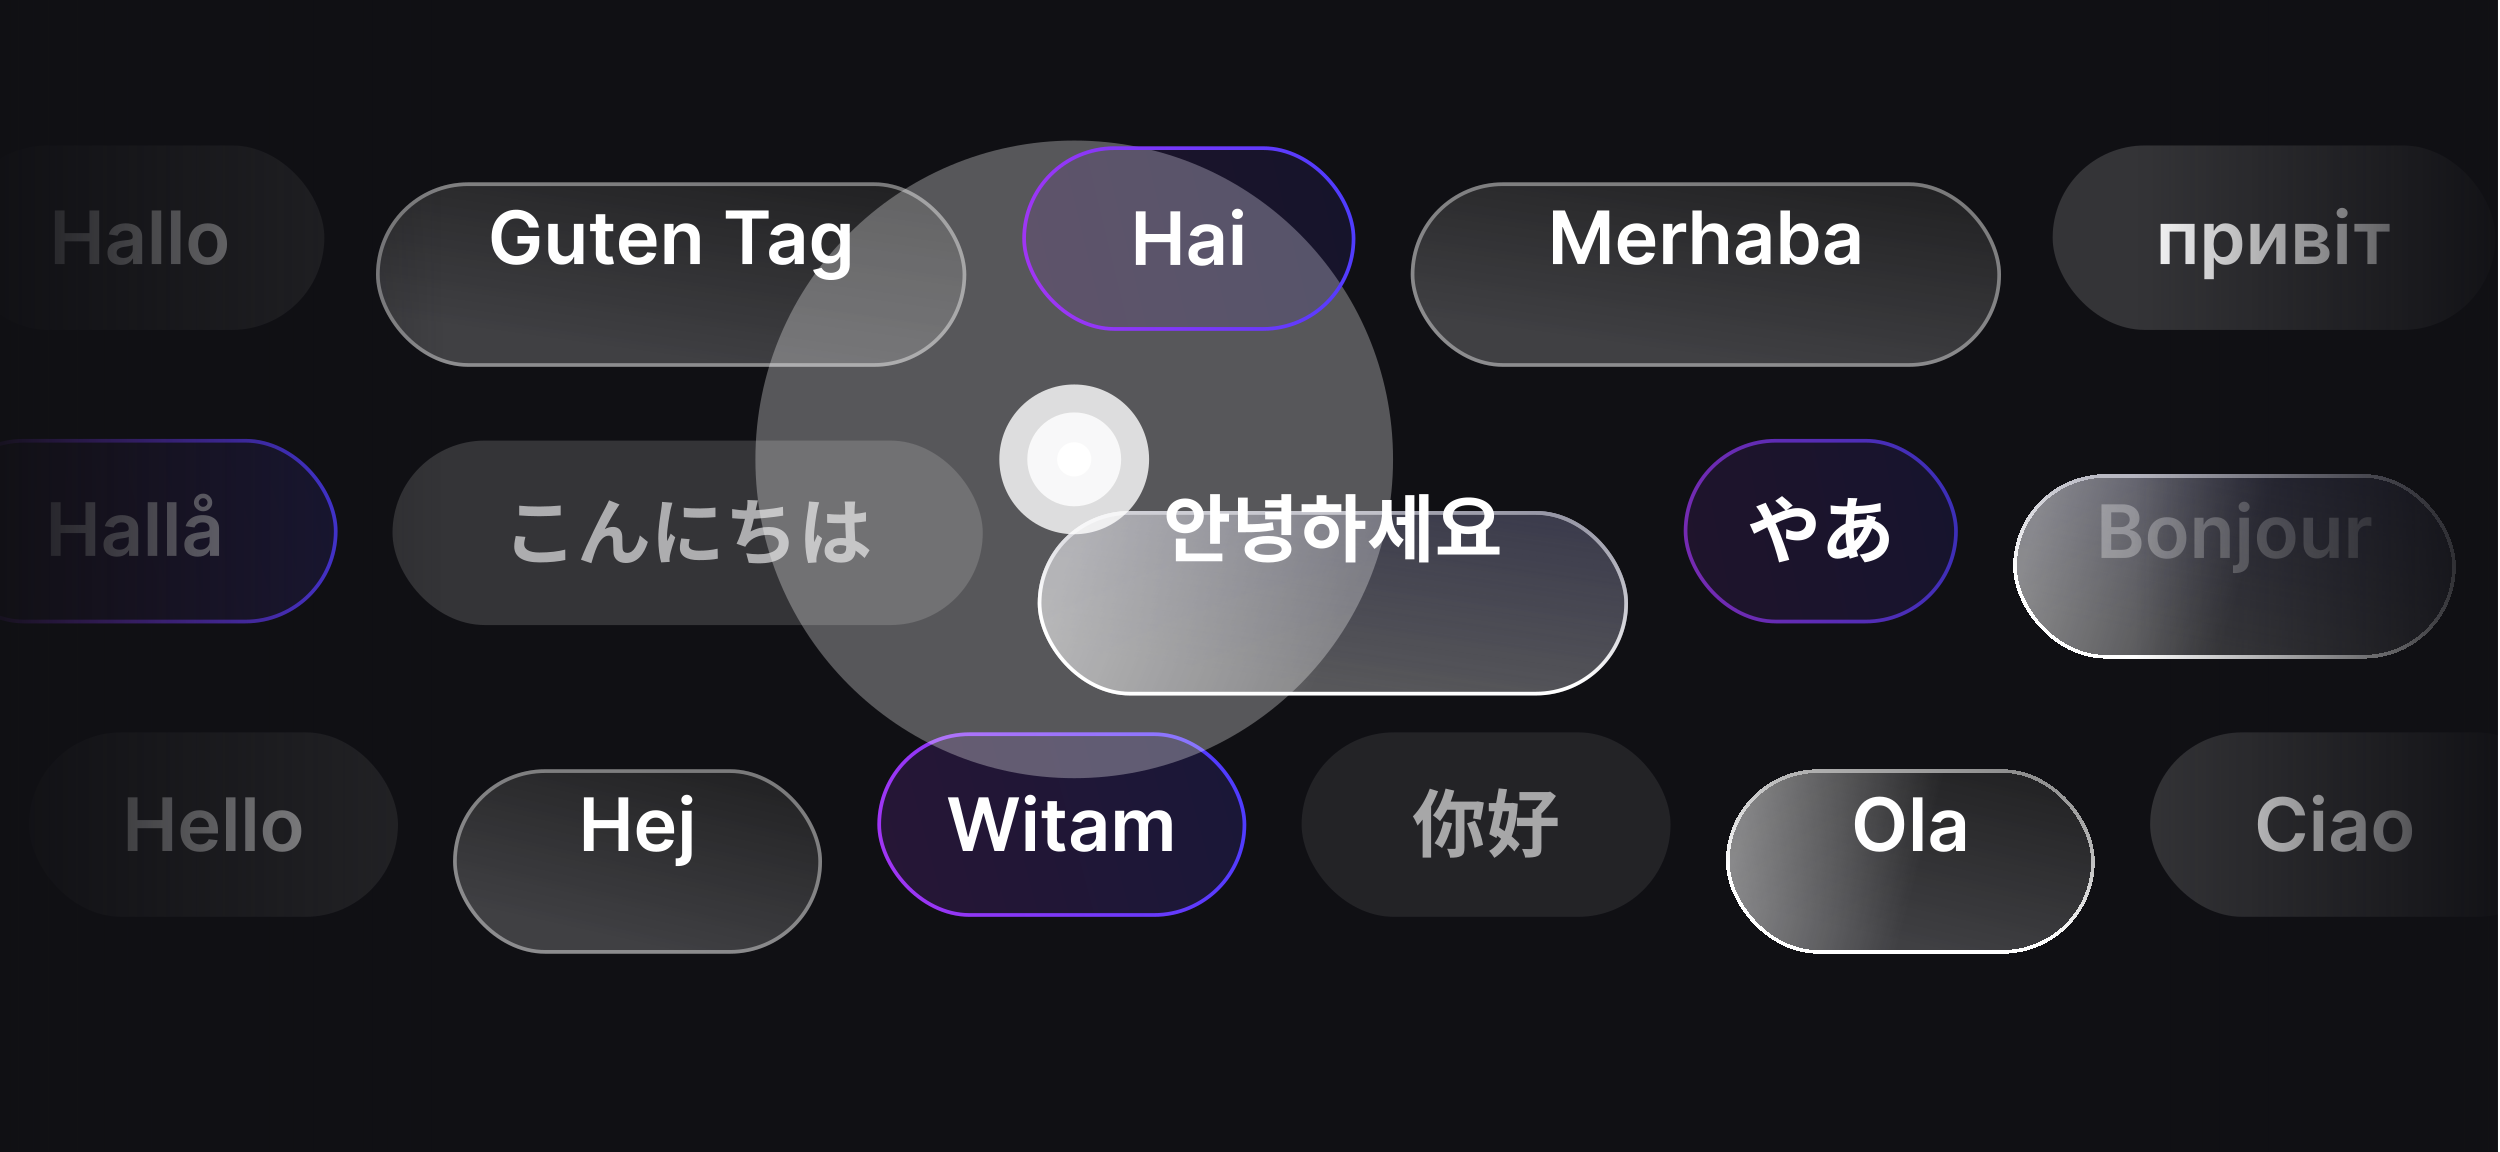 <?xml version="1.0" encoding="utf-8"?>
<svg xmlns="http://www.w3.org/2000/svg" width="499" height="230" viewBox="0 0 499 230" fill="none">
<g clip-path="url(#clip0_1605_5607)">
<rect width="498.571" height="230" fill="#101014"/>
<g filter="url(#filter0_bi_1605_5607)">
<g filter="url(#filter1_b_1605_5607)">
<rect x="78.345" y="95.306" width="117.819" height="36.818" rx="18.409" fill="white" fill-opacity="0.15"/>
</g>
<path opacity="0.6" d="M103.632 108.296C104.722 108.413 106.092 108.472 107.653 108.472C109.096 108.472 110.79 108.384 111.909 108.266V110.225C110.878 110.313 109.066 110.402 107.653 110.402C106.121 110.402 104.84 110.328 103.632 110.24V108.296ZM104.869 114.525C104.737 115.055 104.619 115.527 104.619 116.027C104.619 116.955 105.532 117.647 107.653 117.647C109.626 117.647 111.511 117.426 112.822 117.058L112.837 119.135C111.541 119.429 109.773 119.621 107.712 119.621C104.354 119.621 102.645 118.502 102.645 116.469C102.645 115.63 102.837 114.908 102.94 114.348L104.869 114.525ZM123.661 108.06C123.499 108.251 123.352 108.502 123.19 108.752C122.454 109.798 121.423 111.683 120.701 112.994C121.246 112.67 121.82 112.537 122.38 112.537C123.484 112.537 124.147 113.229 124.206 114.466C124.236 115.114 124.206 116.292 124.28 116.911C124.339 117.485 124.736 117.721 125.222 117.721C126.504 117.721 127.299 116.057 127.711 114.231L129.317 115.527C128.536 118.06 127.181 119.739 124.913 119.739C123.278 119.739 122.527 118.752 122.454 117.692C122.409 116.896 122.409 115.703 122.365 115.1C122.321 114.584 122.041 114.275 121.511 114.275C120.51 114.275 119.67 115.306 119.155 116.499C118.757 117.353 118.256 119.002 118.035 119.783L115.959 119.076C117.034 116.13 120.053 110.122 120.848 108.708C121.025 108.325 121.305 107.839 121.57 107.22L123.661 108.06ZM136.474 108.693C138.285 108.944 141.231 108.87 142.807 108.678V110.578C141.01 110.755 138.33 110.755 136.489 110.578L136.474 108.693ZM137.652 114.982C137.534 115.482 137.475 115.836 137.475 116.219C137.475 116.882 138.05 117.279 139.552 117.279C140.863 117.279 141.953 117.161 143.234 116.882L143.278 118.87C142.321 119.061 141.128 119.164 139.464 119.164C136.931 119.164 135.708 118.251 135.708 116.749C135.708 116.16 135.797 115.586 135.973 114.834L137.652 114.982ZM134.206 107.706C134.103 108.016 133.911 108.767 133.853 109.032C133.646 110.004 133.131 112.949 133.131 114.422C133.131 114.717 133.146 115.085 133.19 115.379C133.411 114.879 133.646 114.378 133.867 113.877L134.78 114.599C134.353 115.836 133.867 117.426 133.72 118.207C133.676 118.428 133.632 118.752 133.632 118.899C133.646 119.061 133.646 119.312 133.661 119.518L131.967 119.621C131.673 118.619 131.393 116.823 131.393 114.82C131.393 112.596 131.835 110.122 131.997 108.973C132.056 108.575 132.129 108.016 132.144 107.544L134.206 107.706ZM151.275 107.25C151.128 107.78 151.039 108.281 150.922 108.752C150.686 109.93 150.244 112.095 149.802 113.465C150.995 112.817 152.144 112.552 153.469 112.552C155.84 112.552 157.431 113.804 157.431 115.703C157.431 119.002 154.235 120.21 149.463 119.694L148.948 117.795C152.188 118.31 155.443 117.927 155.443 115.748C155.443 114.879 154.677 114.128 153.234 114.128C151.54 114.128 150.038 114.746 149.169 115.865C149.007 116.072 148.889 116.248 148.757 116.499L147.019 115.895C148.109 113.745 148.933 110.166 149.125 108.649C149.198 108.03 149.213 107.648 149.184 107.162L151.275 107.25ZM146.135 108.973C147.092 109.135 148.271 109.253 149.184 109.253C151.069 109.253 153.867 109.032 156.282 108.516L156.326 110.284C154.456 110.593 151.334 110.946 149.198 110.946C148.079 110.946 147.019 110.888 146.15 110.799L146.135 108.973ZM165.089 109.945C165.943 110.033 166.783 110.078 167.681 110.078C169.478 110.078 171.319 109.93 172.85 109.606V111.432C171.304 111.668 169.448 111.786 167.681 111.801C166.812 111.801 165.973 111.771 165.104 111.712L165.089 109.945ZM170.7 107.471C170.656 107.751 170.627 108.104 170.612 108.413C170.582 108.899 170.553 109.916 170.553 110.976C170.553 113.686 170.789 115.6 170.789 116.999C170.789 118.546 170.023 119.665 167.902 119.665C165.855 119.665 164.588 118.826 164.588 117.279C164.588 115.777 165.855 114.746 167.873 114.746C170.641 114.746 172.423 116.13 173.572 117.191L172.571 118.737C170.877 117.161 169.39 116.175 167.725 116.175C166.886 116.175 166.312 116.513 166.312 117.073C166.312 117.677 166.901 117.942 167.696 117.942C168.594 117.942 168.904 117.471 168.904 116.602C168.904 115.586 168.712 113.111 168.712 110.991C168.712 109.871 168.697 108.885 168.683 108.443C168.683 108.207 168.638 107.751 168.594 107.471H170.7ZM163.513 107.618C163.396 107.913 163.219 108.678 163.16 108.944C162.939 109.93 162.453 113.17 162.453 114.643C162.453 114.923 162.468 115.306 162.512 115.6C162.718 115.085 162.968 114.584 163.175 114.083L164.088 114.805C163.675 116.027 163.189 117.515 163.027 118.325C162.983 118.531 162.939 118.855 162.954 119.002C162.954 119.164 162.954 119.415 162.968 119.621L161.304 119.739C161.01 118.722 160.715 117.029 160.715 115.041C160.715 112.817 161.157 110.033 161.334 108.899C161.393 108.487 161.452 107.913 161.466 107.456L163.513 107.618Z" fill="white"/>
<g filter="url(#filter2_d_1605_5607)">
<g filter="url(#filter3_b_1605_5607)">
<rect x="75.05" y="36.397" width="117.819" height="36.818" rx="18.409" fill="white" fill-opacity="0.2"/>
<rect x="75.05" y="36.397" width="117.819" height="36.818" rx="18.409" fill="url(#paint0_linear_1605_5607)" fill-opacity="0.5"/>
<rect x="75.418" y="36.765" width="117.082" height="36.082" rx="18.041" stroke="white" stroke-opacity="0.4" stroke-width="0.736"/>
</g>
</g>
<g filter="url(#filter4_d_1605_5607)">
<g filter="url(#filter5_b_1605_5607)">
<rect x="207.132" y="94.634" width="117.819" height="36.818" rx="18.409" fill="white" fill-opacity="0.3"/>
<rect x="207.132" y="94.634" width="117.819" height="36.818" rx="18.409" fill="url(#paint1_linear_1605_5607)" fill-opacity="0.5"/>
<rect x="207.132" y="94.634" width="117.819" height="36.818" rx="18.409" fill="url(#paint2_linear_1605_5607)" fill-opacity="0.4"/>
<rect x="207.5" y="95.002" width="117.082" height="36.082" rx="18.041" stroke="white" stroke-width="0.736"/>
<rect x="207.5" y="95.002" width="117.082" height="36.082" rx="18.041" stroke="url(#paint3_linear_1605_5607)" stroke-opacity="0.5" stroke-width="0.736"/>
</g>
</g>
<g filter="url(#filter6_bd_1605_5607)">
<rect x="401.824" y="94.634" width="88.364" height="36.818" rx="18.409" fill="white" fill-opacity="0.2" shape-rendering="crispEdges"/>
<rect x="401.824" y="94.634" width="88.364" height="36.818" rx="18.409" fill="url(#paint4_linear_1605_5607)" fill-opacity="0.5" shape-rendering="crispEdges"/>
<rect x="401.824" y="94.634" width="88.364" height="36.818" rx="18.409" fill="url(#paint5_linear_1605_5607)" fill-opacity="0.4" shape-rendering="crispEdges"/>
<rect x="402.193" y="95.002" width="87.628" height="36.082" rx="18.041" stroke="white" stroke-width="0.736" shape-rendering="crispEdges"/>
<rect x="402.193" y="95.002" width="87.628" height="36.082" rx="18.041" stroke="url(#paint6_linear_1605_5607)" stroke-opacity="0.5" stroke-width="0.736" shape-rendering="crispEdges"/>
</g>
<g filter="url(#filter7_b_1605_5607)">
<rect x="409.71" y="36.397" width="88.364" height="36.818" rx="18.409" fill="white" fill-opacity="0.15"/>
</g>
<path d="M431.257 60.078V52.045H438.04V60.078H436.215V53.598H433.066V60.078H431.257ZM439.987 63.091V52.045H441.848V53.373H441.958C442.056 53.178 442.194 52.971 442.371 52.751C442.549 52.528 442.79 52.338 443.093 52.181C443.396 52.021 443.784 51.941 444.254 51.941C444.875 51.941 445.434 52.099 445.933 52.416C446.435 52.73 446.833 53.196 447.125 53.813C447.422 54.426 447.57 55.18 447.57 56.072C447.57 56.954 447.425 57.704 447.136 58.321C446.846 58.938 446.452 59.409 445.954 59.733C445.455 60.057 444.89 60.219 444.259 60.219C443.799 60.219 443.417 60.143 443.114 59.989C442.811 59.836 442.567 59.651 442.382 59.435C442.201 59.215 442.059 59.008 441.958 58.813H441.88V63.091H439.987ZM441.843 56.062C441.843 56.581 441.916 57.036 442.063 57.427C442.213 57.817 442.427 58.122 442.706 58.342C442.989 58.558 443.33 58.666 443.731 58.666C444.15 58.666 444.5 58.555 444.782 58.331C445.065 58.105 445.278 57.796 445.42 57.406C445.567 57.012 445.64 56.564 445.64 56.062C445.64 55.563 445.569 55.12 445.426 54.733C445.283 54.346 445.07 54.043 444.788 53.823C444.505 53.604 444.153 53.494 443.731 53.494C443.327 53.494 442.983 53.6 442.701 53.813C442.419 54.026 442.204 54.324 442.058 54.707C441.915 55.091 441.843 55.542 441.843 56.062ZM451.016 57.516L454.233 52.045H456.178V60.078H454.348V54.603L451.142 60.078H449.191V52.045H451.016V57.516ZM458.123 60.078V52.045H461.496C462.448 52.045 463.199 52.235 463.75 52.615C464.304 52.995 464.581 53.525 464.581 54.205C464.581 54.655 464.425 55.023 464.111 55.309C463.8 55.591 463.377 55.781 462.84 55.879C463.262 55.913 463.631 56.02 463.949 56.198C464.269 56.376 464.52 56.609 464.702 56.898C464.883 57.188 464.974 57.521 464.974 57.897C464.974 58.34 464.857 58.725 464.623 59.053C464.393 59.377 464.057 59.63 463.614 59.812C463.175 59.989 462.641 60.078 462.014 60.078H458.123ZM459.895 58.588H462.014C462.362 58.588 462.636 58.506 462.835 58.342C463.033 58.175 463.133 57.948 463.133 57.662C463.133 57.331 463.033 57.071 462.835 56.883C462.636 56.691 462.362 56.595 462.014 56.595H459.895V58.588ZM459.895 55.371H461.532C461.79 55.371 462.012 55.335 462.197 55.261C462.381 55.185 462.523 55.078 462.62 54.943C462.718 54.803 462.767 54.637 462.767 54.446C462.767 54.17 462.653 53.954 462.427 53.797C462.204 53.64 461.893 53.562 461.496 53.562H459.895V55.371ZM466.536 60.078V52.045H468.429V60.078H466.536ZM467.488 50.905C467.188 50.905 466.93 50.806 466.714 50.607C466.498 50.405 466.39 50.162 466.39 49.88C466.39 49.594 466.498 49.352 466.714 49.153C466.93 48.951 467.188 48.85 467.488 48.85C467.791 48.85 468.049 48.951 468.262 49.153C468.478 49.352 468.586 49.594 468.586 49.88C468.586 50.162 468.478 50.405 468.262 50.607C468.049 50.806 467.791 50.905 467.488 50.905ZM469.937 53.598V52.045H476.966V53.598H474.367V60.078H472.536V53.598H469.937Z" fill="white"/>
<g filter="url(#filter8_b_1605_5607)">
<rect x="-8.896" y="36.397" width="73.637" height="36.818" rx="18.409" fill="white" fill-opacity="0.08"/>
</g>
<g filter="url(#filter9_b_1605_5607)">
<rect x="5.796" y="153.544" width="73.637" height="36.818" rx="18.409" fill="white" fill-opacity="0.08"/>
</g>
<g filter="url(#filter10_d_1605_5607)">
<g filter="url(#filter11_b_1605_5607)">
<rect x="281.583" y="36.397" width="117.819" height="36.818" rx="18.409" fill="white" fill-opacity="0.2"/>
<rect x="281.583" y="36.397" width="117.819" height="36.818" rx="18.409" fill="url(#paint7_linear_1605_5607)" fill-opacity="0.5"/>
<rect x="281.951" y="36.765" width="117.082" height="36.082" rx="18.041" stroke="white" stroke-opacity="0.4" stroke-width="0.736"/>
</g>
</g>
<g filter="url(#filter12_d_1605_5607)">
<g filter="url(#filter13_b_1605_5607)">
<rect x="90.438" y="153.544" width="73.637" height="36.818" rx="18.409" fill="white" fill-opacity="0.2"/>
<rect x="90.438" y="153.544" width="73.637" height="36.818" rx="18.409" fill="url(#paint8_linear_1605_5607)" fill-opacity="0.5"/>
<rect x="90.806" y="153.912" width="72.9" height="36.082" rx="18.041" stroke="white" stroke-opacity="0.4" stroke-width="0.736"/>
</g>
</g>
<g filter="url(#filter14_b_1605_5607)">
<rect x="175.12" y="153.544" width="73.637" height="36.818" rx="18.409" fill="url(#paint9_linear_1605_5607)" fill-opacity="0.15"/>
<rect x="175.488" y="153.912" width="72.9" height="36.082" rx="18.041" stroke="url(#paint10_linear_1605_5607)" stroke-width="0.736"/>
</g>
<g filter="url(#filter15_b_1605_5607)">
<rect x="-13.623" y="94.97" width="81" height="36.818" rx="18.409" fill="url(#paint11_linear_1605_5607)" fill-opacity="0.15"/>
<rect x="-13.255" y="95.338" width="80.264" height="36.082" rx="18.041" stroke="url(#paint12_linear_1605_5607)" stroke-width="0.736"/>
</g>
<g filter="url(#filter16_b_1605_5607)">
<rect x="259.802" y="153.544" width="73.637" height="36.818" rx="18.409" fill="white" fill-opacity="0.08"/>
</g>
<g filter="url(#filter17_b_1605_5607)">
<rect x="429.167" y="153.544" width="83.635" height="36.818" rx="18.409" fill="white" fill-opacity="0.15"/>
</g>
<path d="M460.108 170.129H458.152C458.097 169.808 457.994 169.524 457.844 169.276C457.694 169.025 457.507 168.812 457.284 168.638C457.061 168.464 456.807 168.333 456.521 168.246C456.238 168.155 455.933 168.11 455.605 168.11C455.023 168.11 454.507 168.256 454.057 168.549C453.608 168.839 453.256 169.264 453.001 169.825C452.746 170.383 452.619 171.065 452.619 171.87C452.619 172.69 452.746 173.38 453.001 173.941C453.259 174.499 453.611 174.921 454.057 175.207C454.507 175.489 455.021 175.63 455.6 175.63C455.921 175.63 456.221 175.589 456.5 175.505C456.782 175.418 457.035 175.291 457.258 175.123C457.485 174.956 457.675 174.75 457.828 174.506C457.985 174.262 458.093 173.983 458.152 173.669L460.108 173.68C460.035 174.189 459.877 174.666 459.632 175.113C459.392 175.559 459.076 175.953 458.686 176.295C458.295 176.633 457.839 176.898 457.316 177.09C456.793 177.278 456.212 177.372 455.574 177.372C454.633 177.372 453.792 177.154 453.053 176.718C452.314 176.282 451.732 175.653 451.307 174.83C450.881 174.007 450.668 173.021 450.668 171.87C450.668 170.716 450.883 169.729 451.312 168.91C451.741 168.087 452.325 167.458 453.064 167.022C453.803 166.586 454.64 166.368 455.574 166.368C456.17 166.368 456.725 166.452 457.237 166.619C457.75 166.787 458.206 167.033 458.607 167.357C459.008 167.678 459.338 168.072 459.596 168.539C459.857 169.002 460.028 169.532 460.108 170.129ZM461.802 177.226V169.192H463.695V177.226H461.802ZM462.753 168.052C462.454 168.052 462.196 167.953 461.979 167.754C461.763 167.552 461.655 167.31 461.655 167.027C461.655 166.741 461.763 166.499 461.979 166.3C462.196 166.098 462.454 165.997 462.753 165.997C463.057 165.997 463.315 166.098 463.527 166.3C463.744 166.499 463.852 166.741 463.852 167.027C463.852 167.31 463.744 167.552 463.527 167.754C463.315 167.953 463.057 168.052 462.753 168.052ZM467.953 177.388C467.444 177.388 466.986 177.297 466.578 177.116C466.173 176.931 465.853 176.659 465.615 176.3C465.382 175.941 465.265 175.498 465.265 174.972C465.265 174.518 465.349 174.143 465.516 173.847C465.683 173.551 465.912 173.314 466.201 173.136C466.491 172.958 466.817 172.824 467.179 172.733C467.545 172.639 467.924 172.571 468.314 172.529C468.785 172.48 469.167 172.437 469.459 172.398C469.752 172.357 469.965 172.294 470.097 172.21C470.233 172.123 470.301 171.989 470.301 171.807V171.776C470.301 171.382 470.185 171.077 469.951 170.861C469.717 170.645 469.381 170.537 468.942 170.537C468.478 170.537 468.11 170.638 467.838 170.84C467.57 171.042 467.388 171.281 467.294 171.556L465.527 171.305C465.666 170.817 465.896 170.409 466.217 170.082C466.538 169.75 466.93 169.503 467.394 169.339C467.857 169.172 468.37 169.088 468.931 169.088C469.318 169.088 469.703 169.133 470.087 169.224C470.471 169.315 470.821 169.464 471.138 169.674C471.456 169.879 471.71 170.16 471.902 170.516C472.097 170.871 472.195 171.316 472.195 171.849V177.226H470.375V176.122H470.312C470.197 176.345 470.035 176.554 469.826 176.75C469.62 176.941 469.36 177.097 469.046 177.215C468.736 177.33 468.372 177.388 467.953 177.388ZM468.445 175.997C468.825 175.997 469.154 175.922 469.433 175.772C469.712 175.618 469.927 175.416 470.077 175.165C470.23 174.914 470.307 174.64 470.307 174.344V173.397C470.247 173.446 470.146 173.491 470.003 173.533C469.864 173.575 469.707 173.612 469.533 173.643C469.358 173.674 469.186 173.702 469.015 173.727C468.844 173.751 468.696 173.772 468.57 173.79C468.288 173.828 468.035 173.891 467.812 173.978C467.589 174.065 467.413 174.187 467.284 174.344C467.155 174.497 467.09 174.696 467.09 174.94C467.09 175.289 467.218 175.552 467.472 175.73C467.727 175.908 468.051 175.997 468.445 175.997ZM477.602 177.382C476.818 177.382 476.138 177.21 475.563 176.865C474.987 176.52 474.541 176.037 474.224 175.416C473.91 174.795 473.753 174.07 473.753 173.24C473.753 172.411 473.91 171.684 474.224 171.06C474.541 170.435 474.987 169.951 475.563 169.606C476.138 169.26 476.818 169.088 477.602 169.088C478.387 169.088 479.067 169.26 479.642 169.606C480.217 169.951 480.662 170.435 480.976 171.06C481.293 171.684 481.452 172.411 481.452 173.24C481.452 174.07 481.293 174.795 480.976 175.416C480.662 176.037 480.217 176.52 479.642 176.865C479.067 177.21 478.387 177.382 477.602 177.382ZM477.613 175.866C478.038 175.866 478.394 175.749 478.68 175.515C478.966 175.278 479.178 174.961 479.318 174.564C479.461 174.166 479.532 173.723 479.532 173.235C479.532 172.744 479.461 172.299 479.318 171.902C479.178 171.501 478.966 171.182 478.68 170.945C478.394 170.707 478.038 170.589 477.613 170.589C477.177 170.589 476.814 170.707 476.525 170.945C476.239 171.182 476.025 171.501 475.882 171.902C475.742 172.299 475.673 172.744 475.673 173.235C475.673 173.723 475.742 174.166 475.882 174.564C476.025 174.961 476.239 175.278 476.525 175.515C476.814 175.749 477.177 175.866 477.613 175.866Z" fill="white"/>
<g filter="url(#filter18_bd_1605_5607)">
<rect x="344.484" y="153.544" width="73.637" height="36.818" rx="18.409" fill="white" fill-opacity="0.2" shape-rendering="crispEdges"/>
<rect x="344.484" y="153.544" width="73.637" height="36.818" rx="18.409" fill="url(#paint13_linear_1605_5607)" fill-opacity="0.5" shape-rendering="crispEdges"/>
<rect x="344.484" y="153.544" width="73.637" height="36.818" rx="18.409" fill="url(#paint14_linear_1605_5607)" fill-opacity="0.4" shape-rendering="crispEdges"/>
<rect x="344.853" y="153.912" width="72.9" height="36.082" rx="18.041" stroke="white" stroke-width="0.736" shape-rendering="crispEdges"/>
<rect x="344.853" y="153.912" width="72.9" height="36.082" rx="18.041" stroke="url(#paint15_linear_1605_5607)" stroke-opacity="0.5" stroke-width="0.736" shape-rendering="crispEdges"/>
</g>
<g opacity="0.7">
<g filter="url(#filter19_b_1605_5607)">
<rect x="336.074" y="94.97" width="54.705" height="36.818" rx="18.409" fill="url(#paint16_linear_1605_5607)" fill-opacity="0.15"/>
<rect x="336.442" y="95.338" width="53.969" height="36.082" rx="18.041" stroke="url(#paint17_linear_1605_5607)" stroke-width="0.736"/>
</g>
</g>
<path d="M105.574 52.788C105.487 52.505 105.366 52.253 105.213 52.029C105.063 51.803 104.882 51.609 104.669 51.449C104.46 51.289 104.219 51.168 103.947 51.088C103.675 51.004 103.379 50.963 103.058 50.963C102.483 50.963 101.97 51.107 101.521 51.397C101.071 51.686 100.717 52.111 100.459 52.673C100.204 53.231 100.077 53.91 100.077 54.712C100.077 55.521 100.204 56.206 100.459 56.768C100.713 57.329 101.067 57.756 101.521 58.049C101.974 58.338 102.5 58.483 103.1 58.483C103.644 58.483 104.115 58.379 104.512 58.169C104.913 57.96 105.222 57.664 105.438 57.28C105.654 56.893 105.762 56.44 105.762 55.92L106.201 55.989H103.294V54.472H107.64V55.758C107.64 56.675 107.444 57.468 107.054 58.138C106.663 58.807 106.126 59.323 105.443 59.686C104.76 60.045 103.975 60.225 103.09 60.225C102.103 60.225 101.236 60.003 100.49 59.56C99.748 59.114 99.167 58.481 98.749 57.662C98.334 56.839 98.126 55.863 98.126 54.733C98.126 53.869 98.248 53.096 98.493 52.416C98.74 51.737 99.085 51.16 99.528 50.685C99.971 50.208 100.49 49.845 101.086 49.598C101.683 49.346 102.331 49.221 103.032 49.221C103.625 49.221 104.177 49.308 104.69 49.483C105.202 49.653 105.657 49.897 106.055 50.215C106.456 50.532 106.785 50.908 107.043 51.344C107.301 51.78 107.47 52.261 107.551 52.788H105.574ZM114.552 56.7V52.045H116.445V60.078H114.61V58.651H114.526C114.345 59.1 114.047 59.468 113.632 59.754C113.22 60.04 112.713 60.183 112.11 60.183C111.583 60.183 111.118 60.066 110.713 59.832C110.312 59.595 109.999 59.252 109.772 58.802C109.545 58.349 109.432 57.801 109.432 57.16V52.045H111.325V56.867C111.325 57.376 111.465 57.781 111.744 58.08C112.023 58.38 112.389 58.53 112.842 58.53C113.121 58.53 113.391 58.462 113.653 58.326C113.914 58.19 114.129 57.988 114.296 57.72C114.467 57.448 114.552 57.108 114.552 56.7ZM122.403 52.045V53.51H117.785V52.045H122.403ZM118.926 50.121H120.819V57.662C120.819 57.917 120.857 58.112 120.934 58.248C121.014 58.38 121.119 58.471 121.248 58.52C121.377 58.569 121.52 58.593 121.677 58.593C121.795 58.593 121.903 58.584 122.001 58.567C122.102 58.549 122.179 58.534 122.231 58.52L122.55 60C122.449 60.035 122.304 60.073 122.116 60.115C121.931 60.157 121.704 60.181 121.436 60.188C120.962 60.202 120.535 60.13 120.155 59.974C119.775 59.813 119.473 59.566 119.25 59.231C119.03 58.896 118.922 58.478 118.926 57.976V50.121ZM127.457 60.235C126.651 60.235 125.956 60.068 125.37 59.733C124.788 59.395 124.34 58.917 124.026 58.3C123.712 57.679 123.555 56.949 123.555 56.109C123.555 55.282 123.712 54.557 124.026 53.933C124.343 53.306 124.786 52.817 125.354 52.469C125.923 52.117 126.59 51.941 127.357 51.941C127.853 51.941 128.32 52.021 128.759 52.181C129.202 52.338 129.592 52.582 129.931 52.913C130.272 53.245 130.541 53.666 130.736 54.179C130.931 54.688 131.029 55.295 131.029 55.999V56.58H124.444V55.303H129.214C129.211 54.941 129.132 54.618 128.979 54.336C128.825 54.05 128.611 53.825 128.335 53.661C128.064 53.497 127.746 53.415 127.384 53.415C126.997 53.415 126.657 53.51 126.364 53.698C126.071 53.883 125.843 54.127 125.679 54.43C125.518 54.73 125.436 55.059 125.433 55.418V56.532C125.433 57 125.518 57.401 125.689 57.735C125.86 58.066 126.099 58.321 126.406 58.499C126.712 58.673 127.072 58.76 127.483 58.76C127.758 58.76 128.008 58.722 128.231 58.645C128.454 58.565 128.648 58.448 128.811 58.295C128.975 58.141 129.099 57.951 129.183 57.725L130.95 57.923C130.839 58.391 130.626 58.799 130.312 59.147C130.002 59.492 129.605 59.761 129.12 59.953C128.635 60.141 128.081 60.235 127.457 60.235ZM134.524 55.371V60.078H132.63V52.045H134.44V53.41H134.534C134.719 52.96 135.014 52.603 135.418 52.338C135.826 52.073 136.33 51.941 136.929 51.941C137.484 51.941 137.967 52.059 138.378 52.296C138.793 52.533 139.114 52.877 139.34 53.327C139.571 53.776 139.684 54.322 139.68 54.963V60.078H137.787V55.256C137.787 54.719 137.648 54.299 137.369 53.996C137.093 53.693 136.712 53.541 136.223 53.541C135.892 53.541 135.598 53.614 135.34 53.761C135.085 53.904 134.885 54.111 134.738 54.383C134.595 54.655 134.524 54.984 134.524 55.371ZM144.871 50.994V49.367H153.417V50.994H150.106V60.078H148.182V50.994H144.871ZM156.199 60.24C155.69 60.24 155.231 60.15 154.823 59.968C154.419 59.784 154.098 59.512 153.861 59.153C153.628 58.793 153.511 58.351 153.511 57.824C153.511 57.371 153.594 56.996 153.762 56.7C153.929 56.403 154.158 56.166 154.447 55.989C154.736 55.811 155.062 55.676 155.425 55.586C155.791 55.492 156.169 55.424 156.56 55.382C157.03 55.333 157.412 55.289 157.705 55.251C157.998 55.209 158.211 55.147 158.343 55.063C158.479 54.976 158.547 54.841 158.547 54.66V54.629C158.547 54.235 158.43 53.93 158.197 53.714C157.963 53.497 157.627 53.389 157.187 53.389C156.724 53.389 156.356 53.49 156.084 53.693C155.815 53.895 155.634 54.134 155.54 54.409L153.772 54.158C153.912 53.67 154.142 53.262 154.463 52.934C154.783 52.603 155.176 52.355 155.639 52.192C156.103 52.024 156.616 51.941 157.177 51.941C157.564 51.941 157.949 51.986 158.333 52.077C158.716 52.167 159.067 52.317 159.384 52.526C159.701 52.732 159.956 53.013 160.147 53.368C160.343 53.724 160.44 54.169 160.44 54.702V60.078H158.62V58.975H158.558C158.443 59.198 158.28 59.407 158.071 59.602C157.866 59.794 157.606 59.949 157.292 60.068C156.982 60.183 156.617 60.24 156.199 60.24ZM156.691 58.849C157.071 58.849 157.4 58.774 157.679 58.624C157.958 58.471 158.172 58.269 158.322 58.018C158.476 57.767 158.552 57.493 158.552 57.197V56.25C158.493 56.299 158.392 56.344 158.249 56.386C158.11 56.428 157.953 56.464 157.778 56.496C157.604 56.527 157.431 56.555 157.261 56.58C157.09 56.604 156.942 56.625 156.816 56.642C156.534 56.681 156.281 56.743 156.058 56.831C155.835 56.918 155.659 57.04 155.53 57.197C155.401 57.35 155.336 57.549 155.336 57.793C155.336 58.141 155.463 58.405 155.718 58.583C155.972 58.76 156.297 58.849 156.691 58.849ZM165.838 63.258C165.158 63.258 164.574 63.166 164.086 62.981C163.597 62.8 163.205 62.556 162.909 62.249C162.613 61.942 162.407 61.602 162.292 61.229L163.997 60.816C164.073 60.973 164.185 61.128 164.331 61.281C164.478 61.438 164.675 61.567 164.922 61.668C165.173 61.773 165.489 61.825 165.869 61.825C166.406 61.825 166.85 61.694 167.203 61.433C167.555 61.175 167.731 60.749 167.731 60.157V58.635H167.637C167.539 58.83 167.396 59.031 167.208 59.236C167.023 59.442 166.777 59.614 166.47 59.754C166.167 59.894 165.785 59.963 165.325 59.963C164.708 59.963 164.148 59.819 163.646 59.529C163.148 59.236 162.75 58.8 162.454 58.222C162.161 57.639 162.015 56.911 162.015 56.036C162.015 55.153 162.161 54.409 162.454 53.802C162.75 53.192 163.149 52.73 163.652 52.416C164.154 52.099 164.713 51.941 165.33 51.941C165.801 51.941 166.188 52.021 166.491 52.181C166.798 52.338 167.042 52.528 167.224 52.751C167.405 52.971 167.543 53.178 167.637 53.373H167.741V52.045H169.608V60.209C169.608 60.896 169.444 61.464 169.117 61.914C168.789 62.364 168.341 62.7 167.773 62.923C167.204 63.146 166.559 63.258 165.838 63.258ZM165.853 58.478C166.254 58.478 166.596 58.38 166.878 58.185C167.161 57.99 167.375 57.709 167.522 57.343C167.668 56.977 167.741 56.538 167.741 56.025C167.741 55.52 167.668 55.077 167.522 54.697C167.379 54.317 167.166 54.022 166.884 53.813C166.605 53.6 166.261 53.494 165.853 53.494C165.431 53.494 165.079 53.604 164.797 53.823C164.514 54.043 164.302 54.345 164.159 54.728C164.016 55.108 163.944 55.541 163.944 56.025C163.944 56.517 164.016 56.947 164.159 57.317C164.305 57.683 164.52 57.969 164.802 58.175C165.088 58.377 165.438 58.478 165.853 58.478Z" fill="white"/>
<path d="M241.538 105.989H243.496V115.901H241.538V105.989ZM242.937 109.892H245.308V111.497H242.937V109.892ZM234.704 117.83H243.982V119.391H234.704V117.83ZM234.704 114.87H236.663V118.522H234.704V114.87ZM236.56 106.858C238.651 106.858 240.271 108.316 240.271 110.334C240.271 112.337 238.651 113.795 236.56 113.795C234.469 113.795 232.849 112.337 232.849 110.334C232.849 108.316 234.469 106.858 236.56 106.858ZM236.56 108.567C235.558 108.567 234.763 109.215 234.763 110.334C234.763 111.438 235.558 112.087 236.56 112.087C237.576 112.087 238.357 111.438 238.357 110.334C238.357 109.215 237.576 108.567 236.56 108.567ZM247.104 106.682H249.048V112.411H247.104V106.682ZM247.104 112.013H248.208C250.564 112.013 252.199 111.954 254.025 111.6L254.246 113.162C252.361 113.53 250.653 113.603 248.208 113.603H247.104V112.013ZM255.763 105.989H257.722V114.163H255.763V105.989ZM252.523 107.197H256.249V108.684H252.523V107.197ZM252.523 109.553H256.249V111.041H252.523V109.553ZM253.098 114.34C255.984 114.34 257.766 115.327 257.766 116.991C257.766 118.67 255.984 119.642 253.098 119.642C250.211 119.642 248.429 118.67 248.429 116.991C248.429 115.327 250.211 114.34 253.098 114.34ZM253.098 115.857C251.33 115.857 250.388 116.225 250.388 116.991C250.388 117.757 251.33 118.125 253.098 118.125C254.88 118.125 255.822 117.757 255.822 116.991C255.822 116.225 254.88 115.857 253.098 115.857ZM268.604 105.989H270.548V119.627H268.604V105.989ZM270.106 111.306H272.522V112.941H270.106V111.306ZM259.797 108.007H267.735V109.568H259.797V108.007ZM263.788 110.334C265.777 110.334 267.249 111.689 267.249 113.589C267.249 115.489 265.777 116.843 263.788 116.843C261.8 116.843 260.328 115.489 260.328 113.589C260.328 111.689 261.8 110.334 263.788 110.334ZM263.788 111.925C262.861 111.925 262.198 112.543 262.198 113.589C262.198 114.634 262.861 115.253 263.788 115.253C264.716 115.253 265.379 114.634 265.379 113.589C265.379 112.543 264.716 111.925 263.788 111.925ZM262.802 106.21H264.76V108.596H262.802V106.21ZM278.78 110.57H281.033V112.16H278.78V110.57ZM275.864 107.168H277.366V109.465C277.366 112.558 276.512 115.577 274.332 116.917L273.154 115.444C275.157 114.207 275.864 111.777 275.864 109.465V107.168ZM276.291 107.168H277.764V109.377C277.764 111.6 278.338 113.869 280.194 115.076L279.133 116.608C276.968 115.268 276.291 112.322 276.291 109.377V107.168ZM283.257 105.989H285.127V119.627H283.257V105.989ZM280.488 106.196H282.314V119.008H280.488V106.196ZM289.677 112.911H291.621V116.74H289.677V112.911ZM294.625 112.911H296.584V116.74H294.625V112.911ZM286.967 116.461H299.308V118.051H286.967V116.461ZM293.123 106.652C296.054 106.652 298.219 108.095 298.219 110.319C298.219 112.543 296.054 113.972 293.123 113.972C290.178 113.972 288.027 112.543 288.027 110.319C288.027 108.095 290.178 106.652 293.123 106.652ZM293.123 108.184C291.223 108.184 289.957 108.964 289.957 110.319C289.957 111.659 291.223 112.455 293.123 112.455C295.023 112.455 296.289 111.659 296.289 110.319C296.289 108.964 295.023 108.184 293.123 108.184Z" fill="white"/>
<path d="M356.446 109.285C355.93 108.755 354.914 107.768 354.34 107.327L355.695 106.384C356.21 106.796 357.315 107.739 357.83 108.284L356.446 109.285ZM352.44 107.709C352.558 107.989 352.852 108.593 353.014 108.873C353.618 110.007 354.281 111.465 354.811 112.702C355.503 114.307 356.652 117.444 357.138 119.108L355.105 119.624C354.649 117.768 353.883 115.279 353.132 113.512C352.543 112.142 351.998 110.802 351.394 109.742C351.173 109.388 350.82 108.829 350.525 108.461L352.44 107.709ZM349.259 112.025C349.833 111.892 350.466 111.656 350.717 111.553C353.397 110.508 356.416 108.785 358.787 108.785C361.055 108.785 362.44 110.169 362.44 111.877C362.44 113.939 361.026 115.235 358.773 115.235C357.963 115.235 357.05 115.029 356.49 114.823L356.549 112.982C357.212 113.262 357.948 113.468 358.581 113.468C359.686 113.468 360.496 112.864 360.496 111.804C360.496 111.067 359.848 110.449 358.743 110.449C356.357 110.449 351.939 113.085 350.113 113.91L349.259 112.025ZM370.731 106.811C370.643 107.091 370.584 107.356 370.525 107.592C370.245 108.961 369.995 111.082 369.995 112.908C369.995 115.235 370.422 116.885 370.908 118.372L369.214 118.873C368.772 117.547 368.345 115.368 368.345 113.203C368.345 111.273 368.61 109.109 368.772 107.651C368.802 107.356 368.831 107.017 368.817 106.752L370.731 106.811ZM368.095 108.431C370.893 108.431 373.117 108.299 375.37 107.754L375.385 109.447C373.367 109.815 370.275 110.036 368.051 110.036C367.27 110.036 366.122 109.963 365.429 109.933L365.385 108.24C365.915 108.313 367.197 108.431 368.095 108.431ZM374.457 110.596C374.339 110.861 374.118 111.539 374.015 111.848C373.176 114.499 371.659 116.487 370.26 117.518C369.303 118.225 368.021 118.873 366.74 118.873C365.665 118.873 364.767 118.225 364.767 116.723C364.767 114.646 366.622 112.481 368.964 111.627C369.936 111.273 371.144 111.053 372.248 111.053C375.002 111.053 377.034 112.643 377.034 114.941C377.034 117.032 375.797 119.049 372.189 119.609L371.202 118.048C374.045 117.739 375.208 116.31 375.208 114.852C375.208 113.6 374.133 112.54 372.145 112.54C370.805 112.54 369.744 112.923 369.023 113.247C367.55 113.939 366.504 115.353 366.504 116.34C366.504 116.826 366.696 117.076 367.182 117.076C367.874 117.076 368.861 116.59 369.759 115.751C370.834 114.764 371.836 113.453 372.425 111.421C372.528 111.111 372.631 110.478 372.646 110.154L374.457 110.596Z" fill="white"/>
<path opacity="0.3" d="M419.456 118.734V108.024H423.557C424.331 108.024 424.974 108.146 425.486 108.39C426.002 108.63 426.388 108.96 426.642 109.378C426.9 109.797 427.029 110.271 427.029 110.801C427.029 111.236 426.946 111.61 426.778 111.92C426.611 112.227 426.386 112.476 426.104 112.668C425.821 112.859 425.506 112.997 425.157 113.081V113.185C425.537 113.206 425.901 113.323 426.25 113.536C426.602 113.745 426.89 114.041 427.113 114.425C427.336 114.808 427.448 115.272 427.448 115.816C427.448 116.37 427.313 116.869 427.045 117.312C426.776 117.751 426.372 118.098 425.832 118.353C425.291 118.607 424.611 118.734 423.792 118.734H419.456ZM421.397 117.113H423.483C424.188 117.113 424.695 116.979 425.005 116.71C425.319 116.438 425.476 116.09 425.476 115.664C425.476 115.347 425.397 115.061 425.241 114.807C425.084 114.549 424.861 114.347 424.571 114.2C424.282 114.05 423.937 113.975 423.536 113.975H421.397V117.113ZM421.397 112.579H423.316C423.651 112.579 423.952 112.518 424.221 112.396C424.489 112.27 424.7 112.094 424.854 111.868C425.01 111.637 425.089 111.365 425.089 111.052C425.089 110.637 424.942 110.295 424.65 110.027C424.36 109.758 423.93 109.624 423.358 109.624H421.397V112.579ZM432.556 118.891C431.771 118.891 431.092 118.719 430.516 118.374C429.941 118.028 429.495 117.545 429.177 116.925C428.864 116.304 428.707 115.579 428.707 114.749C428.707 113.919 428.864 113.192 429.177 112.568C429.495 111.944 429.941 111.46 430.516 111.114C431.092 110.769 431.771 110.597 432.556 110.597C433.34 110.597 434.02 110.769 434.596 111.114C435.171 111.46 435.615 111.944 435.929 112.568C436.246 113.192 436.405 113.919 436.405 114.749C436.405 115.579 436.246 116.304 435.929 116.925C435.615 117.545 435.171 118.028 434.596 118.374C434.02 118.719 433.34 118.891 432.556 118.891ZM432.566 117.375C432.992 117.375 433.347 117.258 433.633 117.024C433.919 116.787 434.132 116.47 434.271 116.072C434.414 115.675 434.486 115.232 434.486 114.744C434.486 114.252 434.414 113.808 434.271 113.41C434.132 113.009 433.919 112.69 433.633 112.453C433.347 112.216 432.992 112.098 432.566 112.098C432.131 112.098 431.768 112.216 431.479 112.453C431.193 112.69 430.978 113.009 430.835 113.41C430.696 113.808 430.626 114.252 430.626 114.744C430.626 115.232 430.696 115.675 430.835 116.072C430.978 116.47 431.193 116.787 431.479 117.024C431.768 117.258 432.131 117.375 432.566 117.375ZM439.905 114.027V118.734H438.012V110.701H439.821V112.066H439.916C440.1 111.617 440.395 111.259 440.799 110.994C441.207 110.729 441.711 110.597 442.311 110.597C442.865 110.597 443.348 110.715 443.76 110.952C444.174 111.189 444.495 111.533 444.722 111.983C444.952 112.432 445.065 112.978 445.062 113.62V118.734H443.169V113.912C443.169 113.375 443.029 112.955 442.75 112.652C442.475 112.349 442.093 112.197 441.605 112.197C441.274 112.197 440.979 112.27 440.721 112.417C440.466 112.56 440.266 112.767 440.12 113.039C439.977 113.311 439.905 113.64 439.905 114.027ZM446.986 110.701H448.88V119.195C448.88 119.773 448.77 120.251 448.55 120.628C448.33 121.004 448.013 121.285 447.598 121.47C447.183 121.654 446.68 121.747 446.087 121.747C446.017 121.747 445.953 121.745 445.893 121.742C445.834 121.742 445.77 121.74 445.7 121.736V120.194C445.752 120.197 445.799 120.199 445.841 120.199C445.883 120.202 445.926 120.204 445.972 120.204C446.334 120.204 446.594 120.115 446.751 119.937C446.908 119.763 446.986 119.507 446.986 119.168V110.701ZM447.928 109.561C447.624 109.561 447.365 109.462 447.149 109.263C446.936 109.061 446.83 108.819 446.83 108.536C446.83 108.25 446.936 108.008 447.149 107.809C447.365 107.607 447.624 107.506 447.928 107.506C448.228 107.506 448.484 107.607 448.697 107.809C448.913 108.008 449.021 108.25 449.021 108.536C449.021 108.819 448.913 109.061 448.697 109.263C448.484 109.462 448.228 109.561 447.928 109.561ZM454.33 118.891C453.546 118.891 452.866 118.719 452.291 118.374C451.716 118.028 451.269 117.545 450.952 116.925C450.638 116.304 450.481 115.579 450.481 114.749C450.481 113.919 450.638 113.192 450.952 112.568C451.269 111.944 451.716 111.46 452.291 111.114C452.866 110.769 453.546 110.597 454.33 110.597C455.115 110.597 455.795 110.769 456.37 111.114C456.945 111.46 457.39 111.944 457.704 112.568C458.021 113.192 458.18 113.919 458.18 114.749C458.18 115.579 458.021 116.304 457.704 116.925C457.39 117.545 456.945 118.028 456.37 118.374C455.795 118.719 455.115 118.891 454.33 118.891ZM454.341 117.375C454.766 117.375 455.122 117.258 455.408 117.024C455.694 116.787 455.906 116.47 456.046 116.072C456.189 115.675 456.26 115.232 456.26 114.744C456.26 114.252 456.189 113.808 456.046 113.41C455.906 113.009 455.694 112.69 455.408 112.453C455.122 112.216 454.766 112.098 454.341 112.098C453.905 112.098 453.542 112.216 453.253 112.453C452.967 112.69 452.753 113.009 452.61 113.41C452.47 113.808 452.401 114.252 452.401 114.744C452.401 115.232 452.47 115.675 452.61 116.072C452.753 116.47 452.967 116.787 453.253 117.024C453.542 117.258 453.905 117.375 454.341 117.375ZM464.907 115.356V110.701H466.8V118.734H464.964V117.307H464.88C464.699 117.756 464.401 118.124 463.986 118.41C463.575 118.696 463.067 118.839 462.464 118.839C461.938 118.839 461.472 118.722 461.068 118.489C460.667 118.251 460.353 117.908 460.126 117.458C459.9 117.005 459.787 116.458 459.787 115.816V110.701H461.68V115.523C461.68 116.032 461.819 116.437 462.098 116.737C462.377 117.036 462.743 117.186 463.196 117.186C463.475 117.186 463.746 117.118 464.007 116.982C464.269 116.846 464.483 116.644 464.65 116.376C464.821 116.104 464.907 115.764 464.907 115.356ZM468.747 118.734V110.701H470.582V112.04H470.666C470.812 111.576 471.063 111.219 471.419 110.968C471.778 110.713 472.188 110.586 472.648 110.586C472.753 110.586 472.87 110.591 472.999 110.602C473.131 110.609 473.241 110.621 473.328 110.639V112.38C473.248 112.352 473.121 112.328 472.946 112.307C472.775 112.282 472.61 112.27 472.449 112.27C472.104 112.27 471.794 112.345 471.518 112.495C471.246 112.642 471.032 112.846 470.875 113.107C470.718 113.369 470.64 113.67 470.64 114.012V118.734H468.747Z" fill="white"/>
<path opacity="0.6" d="M10.95 60.078V49.367H12.891V53.902H17.854V49.367H19.799V60.078H17.854V55.528H12.891V60.078H10.95ZM24.138 60.24C23.629 60.24 23.17 60.15 22.762 59.968C22.358 59.784 22.037 59.512 21.8 59.153C21.566 58.793 21.45 58.351 21.45 57.824C21.45 57.371 21.533 56.996 21.701 56.7C21.868 56.403 22.096 56.166 22.386 55.989C22.675 55.811 23.001 55.676 23.364 55.586C23.73 55.492 24.108 55.424 24.498 55.382C24.969 55.333 25.351 55.289 25.644 55.251C25.937 55.209 26.149 55.147 26.282 55.063C26.418 54.976 26.486 54.841 26.486 54.66V54.629C26.486 54.235 26.369 53.93 26.135 53.714C25.902 53.497 25.565 53.389 25.126 53.389C24.662 53.389 24.294 53.49 24.023 53.693C23.754 53.895 23.573 54.134 23.479 54.409L21.711 54.158C21.85 53.67 22.081 53.262 22.401 52.934C22.722 52.603 23.114 52.355 23.578 52.192C24.042 52.024 24.554 51.941 25.116 51.941C25.503 51.941 25.888 51.986 26.271 52.077C26.655 52.167 27.005 52.317 27.323 52.526C27.64 52.732 27.894 53.013 28.086 53.368C28.281 53.724 28.379 54.169 28.379 54.702V60.078H26.559V58.975H26.496C26.381 59.198 26.219 59.407 26.01 59.602C25.804 59.794 25.544 59.949 25.231 60.068C24.92 60.183 24.556 60.24 24.138 60.24ZM24.629 58.849C25.009 58.849 25.339 58.774 25.618 58.624C25.897 58.471 26.111 58.269 26.261 58.018C26.414 57.767 26.491 57.493 26.491 57.197V56.25C26.432 56.299 26.331 56.344 26.188 56.386C26.048 56.428 25.891 56.464 25.717 56.496C25.543 56.527 25.37 56.555 25.199 56.58C25.028 56.604 24.88 56.625 24.755 56.642C24.472 56.681 24.22 56.743 23.996 56.831C23.773 56.918 23.597 57.04 23.468 57.197C23.339 57.35 23.275 57.549 23.275 57.793C23.275 58.141 23.402 58.405 23.657 58.583C23.911 58.76 24.235 58.849 24.629 58.849ZM32.176 49.367V60.078H30.283V49.367H32.176ZM36.016 49.367V60.078H34.123V49.367H36.016ZM41.467 60.235C40.682 60.235 40.002 60.063 39.427 59.717C38.852 59.372 38.406 58.889 38.088 58.269C37.775 57.648 37.618 56.923 37.618 56.093C37.618 55.263 37.775 54.536 38.088 53.912C38.406 53.288 38.852 52.803 39.427 52.458C40.002 52.113 40.682 51.941 41.467 51.941C42.251 51.941 42.931 52.113 43.507 52.458C44.082 52.803 44.526 53.288 44.84 53.912C45.157 54.536 45.316 55.263 45.316 56.093C45.316 56.923 45.157 57.648 44.84 58.269C44.526 58.889 44.082 59.372 43.507 59.717C42.931 60.063 42.251 60.235 41.467 60.235ZM41.477 58.718C41.903 58.718 42.258 58.602 42.544 58.368C42.83 58.131 43.043 57.814 43.182 57.416C43.325 57.019 43.397 56.576 43.397 56.088C43.397 55.596 43.325 55.152 43.182 54.754C43.043 54.353 42.83 54.034 42.544 53.797C42.258 53.56 41.903 53.441 41.477 53.441C41.041 53.441 40.679 53.56 40.389 53.797C40.104 54.034 39.889 54.353 39.746 54.754C39.607 55.152 39.537 55.596 39.537 56.088C39.537 56.576 39.607 57.019 39.746 57.416C39.889 57.814 40.104 58.131 40.389 58.368C40.679 58.602 41.041 58.718 41.477 58.718Z" fill="white"/>
<path opacity="0.6" d="M25.506 177.226V166.515H27.446V171.049H32.409V166.515H34.355V177.226H32.409V172.676H27.446V177.226H25.506ZM39.938 177.382C39.132 177.382 38.437 177.215 37.851 176.88C37.269 176.542 36.821 176.065 36.507 175.447C36.193 174.827 36.036 174.096 36.036 173.256C36.036 172.43 36.193 171.705 36.507 171.08C36.824 170.453 37.267 169.965 37.835 169.616C38.404 169.264 39.071 169.088 39.839 169.088C40.334 169.088 40.801 169.168 41.24 169.328C41.683 169.485 42.073 169.729 42.412 170.061C42.753 170.392 43.022 170.814 43.217 171.326C43.412 171.835 43.51 172.442 43.51 173.146V173.727H36.925V172.451H41.695C41.692 172.088 41.613 171.766 41.46 171.483C41.306 171.197 41.092 170.972 40.816 170.809C40.544 170.645 40.227 170.563 39.865 170.563C39.478 170.563 39.138 170.657 38.845 170.845C38.552 171.03 38.324 171.274 38.16 171.577C37.999 171.877 37.917 172.207 37.914 172.566V173.68C37.914 174.147 37.999 174.548 38.17 174.883C38.341 175.214 38.58 175.468 38.887 175.646C39.194 175.82 39.553 175.908 39.964 175.908C40.239 175.908 40.489 175.869 40.712 175.793C40.935 175.712 41.129 175.596 41.292 175.442C41.456 175.289 41.58 175.099 41.664 174.872L43.431 175.071C43.32 175.538 43.107 175.946 42.793 176.295C42.483 176.64 42.086 176.908 41.601 177.1C41.116 177.288 40.562 177.382 39.938 177.382ZM47.005 166.515V177.226H45.111V166.515H47.005ZM50.845 166.515V177.226H48.952V166.515H50.845ZM56.296 177.382C55.511 177.382 54.831 177.21 54.256 176.865C53.681 176.52 53.234 176.037 52.917 175.416C52.603 174.795 52.446 174.07 52.446 173.24C52.446 172.411 52.603 171.684 52.917 171.06C53.234 170.435 53.681 169.951 54.256 169.606C54.831 169.26 55.511 169.088 56.296 169.088C57.08 169.088 57.76 169.26 58.335 169.606C58.91 169.951 59.355 170.435 59.669 171.06C59.986 171.684 60.145 172.411 60.145 173.24C60.145 174.07 59.986 174.795 59.669 175.416C59.355 176.037 58.91 176.52 58.335 176.865C57.76 177.21 57.08 177.382 56.296 177.382ZM56.306 175.866C56.731 175.866 57.087 175.749 57.373 175.515C57.659 175.278 57.871 174.961 58.011 174.564C58.154 174.166 58.225 173.723 58.225 173.235C58.225 172.744 58.154 172.299 58.011 171.902C57.871 171.501 57.659 171.182 57.373 170.945C57.087 170.707 56.731 170.589 56.306 170.589C55.87 170.589 55.508 170.707 55.218 170.945C54.932 171.182 54.718 171.501 54.575 171.902C54.435 172.299 54.366 172.744 54.366 173.235C54.366 173.723 54.435 174.166 54.575 174.564C54.718 174.961 54.932 175.278 55.218 175.515C55.508 175.749 55.87 175.866 56.306 175.866Z" fill="white"/>
<path d="M309.979 49.367H312.354L315.534 57.129H315.659L318.839 49.367H321.213V60.078H319.351V52.72H319.252L316.292 60.047H314.901L311.941 52.704H311.841V60.078H309.979V49.367ZM326.799 60.235C325.993 60.235 325.298 60.068 324.712 59.733C324.13 59.395 323.682 58.917 323.368 58.3C323.054 57.679 322.897 56.949 322.897 56.109C322.897 55.282 323.054 54.557 323.368 53.933C323.685 53.306 324.128 52.817 324.696 52.469C325.265 52.117 325.932 51.941 326.699 51.941C327.194 51.941 327.662 52.021 328.101 52.181C328.544 52.338 328.934 52.582 329.272 52.913C329.614 53.245 329.883 53.666 330.078 54.179C330.273 54.688 330.371 55.295 330.371 55.999V56.58H323.786V55.303H328.556C328.552 54.941 328.474 54.618 328.321 54.336C328.167 54.05 327.953 53.825 327.677 53.661C327.405 53.497 327.088 53.415 326.726 53.415C326.338 53.415 325.999 53.51 325.706 53.698C325.413 53.883 325.184 54.127 325.021 54.43C324.86 54.73 324.778 55.059 324.775 55.418V56.532C324.775 57 324.86 57.401 325.031 57.735C325.202 58.066 325.441 58.321 325.748 58.499C326.054 58.673 326.413 58.76 326.825 58.76C327.1 58.76 327.35 58.722 327.573 58.645C327.796 58.565 327.989 58.448 328.153 58.295C328.317 58.141 328.441 57.951 328.525 57.725L330.292 57.923C330.181 58.391 329.968 58.799 329.654 59.147C329.344 59.492 328.946 59.761 328.462 59.953C327.977 60.141 327.423 60.235 326.799 60.235ZM331.972 60.078V52.045H333.808V53.384H333.892C334.038 52.92 334.289 52.563 334.645 52.312C335.004 52.057 335.414 51.93 335.874 51.93C335.978 51.93 336.095 51.935 336.224 51.946C336.357 51.953 336.467 51.965 336.554 51.982V53.724C336.474 53.696 336.346 53.672 336.172 53.651C336.001 53.626 335.836 53.614 335.675 53.614C335.33 53.614 335.02 53.689 334.744 53.839C334.472 53.985 334.258 54.189 334.101 54.451C333.944 54.712 333.866 55.014 333.866 55.356V60.078H331.972ZM339.705 55.371V60.078H337.812V49.367H339.663V53.41H339.757C339.945 52.957 340.236 52.599 340.63 52.338C341.028 52.073 341.533 51.941 342.147 51.941C342.705 51.941 343.191 52.057 343.606 52.291C344.021 52.525 344.342 52.866 344.569 53.316C344.799 53.766 344.914 54.315 344.914 54.963V60.078H343.02V55.256C343.02 54.716 342.881 54.296 342.602 53.996C342.327 53.693 341.94 53.541 341.441 53.541C341.106 53.541 340.807 53.614 340.542 53.761C340.28 53.904 340.074 54.111 339.924 54.383C339.778 54.655 339.705 54.984 339.705 55.371ZM349.155 60.24C348.646 60.24 348.188 60.15 347.78 59.968C347.375 59.784 347.054 59.512 346.817 59.153C346.584 58.793 346.467 58.351 346.467 57.824C346.467 57.371 346.551 56.996 346.718 56.7C346.885 56.403 347.114 56.166 347.403 55.989C347.693 55.811 348.019 55.676 348.381 55.586C348.747 55.492 349.125 55.424 349.516 55.382C349.987 55.333 350.368 55.289 350.661 55.251C350.954 55.209 351.167 55.147 351.299 55.063C351.435 54.976 351.503 54.841 351.503 54.66V54.629C351.503 54.235 351.387 53.93 351.153 53.714C350.919 53.497 350.583 53.389 350.144 53.389C349.68 53.389 349.312 53.49 349.04 53.693C348.772 53.895 348.59 54.134 348.496 54.409L346.728 54.158C346.868 53.67 347.098 53.262 347.419 52.934C347.74 52.603 348.132 52.355 348.596 52.192C349.059 52.024 349.572 51.941 350.133 51.941C350.52 51.941 350.905 51.986 351.289 52.077C351.672 52.167 352.023 52.317 352.34 52.526C352.657 52.732 352.912 53.013 353.104 53.368C353.299 53.724 353.397 54.169 353.397 54.702V60.078H351.577V58.975H351.514C351.399 59.198 351.237 59.407 351.027 59.602C350.822 59.794 350.562 59.949 350.248 60.068C349.938 60.183 349.574 60.24 349.155 60.24ZM349.647 58.849C350.027 58.849 350.356 58.774 350.635 58.624C350.914 58.471 351.129 58.269 351.278 58.018C351.432 57.767 351.509 57.493 351.509 57.197V56.25C351.449 56.299 351.348 56.344 351.205 56.386C351.066 56.428 350.909 56.464 350.735 56.496C350.56 56.527 350.388 56.555 350.217 56.58C350.046 56.604 349.898 56.625 349.772 56.642C349.49 56.681 349.237 56.743 349.014 56.831C348.791 56.918 348.615 57.04 348.486 57.197C348.357 57.35 348.292 57.549 348.292 57.793C348.292 58.141 348.419 58.405 348.674 58.583C348.929 58.76 349.253 58.849 349.647 58.849ZM355.384 60.078V49.367H357.277V53.373H357.356C357.453 53.178 357.591 52.971 357.769 52.751C357.947 52.528 358.187 52.338 358.49 52.181C358.794 52.021 359.181 51.941 359.651 51.941C360.272 51.941 360.832 52.099 361.33 52.416C361.832 52.73 362.23 53.196 362.523 53.813C362.819 54.426 362.967 55.18 362.967 56.072C362.967 56.954 362.823 57.704 362.533 58.321C362.244 58.938 361.85 59.409 361.351 59.733C360.853 60.057 360.288 60.219 359.657 60.219C359.196 60.219 358.815 60.143 358.511 59.989C358.208 59.836 357.964 59.651 357.779 59.435C357.598 59.215 357.457 59.008 357.356 58.813H357.246V60.078H355.384ZM357.241 56.062C357.241 56.581 357.314 57.036 357.46 57.427C357.61 57.817 357.825 58.122 358.103 58.342C358.386 58.558 358.728 58.666 359.129 58.666C359.547 58.666 359.897 58.555 360.18 58.331C360.462 58.105 360.675 57.796 360.818 57.406C360.964 57.012 361.037 56.564 361.037 56.062C361.037 55.563 360.966 55.12 360.823 54.733C360.68 54.346 360.467 54.043 360.185 53.823C359.903 53.604 359.55 53.494 359.129 53.494C358.724 53.494 358.381 53.6 358.098 53.813C357.816 54.026 357.601 54.324 357.455 54.707C357.312 55.091 357.241 55.542 357.241 56.062ZM366.888 60.24C366.379 60.24 365.921 60.15 365.513 59.968C365.108 59.784 364.788 59.512 364.551 59.153C364.317 58.793 364.2 58.351 364.2 57.824C364.2 57.371 364.284 56.996 364.451 56.7C364.619 56.403 364.847 56.166 365.136 55.989C365.426 55.811 365.752 55.676 366.114 55.586C366.48 55.492 366.859 55.424 367.249 55.382C367.72 55.333 368.102 55.289 368.395 55.251C368.687 55.209 368.9 55.147 369.033 55.063C369.169 54.976 369.237 54.841 369.237 54.66V54.629C369.237 54.235 369.12 53.93 368.886 53.714C368.653 53.497 368.316 53.389 367.877 53.389C367.413 53.389 367.045 53.49 366.773 53.693C366.505 53.895 366.324 54.134 366.229 54.409L364.462 54.158C364.601 53.67 364.831 53.262 365.152 52.934C365.473 52.603 365.865 52.355 366.329 52.192C366.792 52.024 367.305 51.941 367.866 51.941C368.253 51.941 368.639 51.986 369.022 52.077C369.406 52.167 369.756 52.317 370.073 52.526C370.391 52.732 370.645 53.013 370.837 53.368C371.032 53.724 371.13 54.169 371.13 54.702V60.078H369.31V58.975H369.247C369.132 59.198 368.97 59.407 368.761 59.602C368.555 59.794 368.295 59.949 367.981 60.068C367.671 60.183 367.307 60.24 366.888 60.24ZM367.38 58.849C367.76 58.849 368.089 58.774 368.368 58.624C368.647 58.471 368.862 58.269 369.012 58.018C369.165 57.767 369.242 57.493 369.242 57.197V56.25C369.183 56.299 369.081 56.344 368.938 56.386C368.799 56.428 368.642 56.464 368.468 56.496C368.293 56.527 368.121 56.555 367.95 56.58C367.779 56.604 367.631 56.625 367.505 56.642C367.223 56.681 366.97 56.743 366.747 56.831C366.524 56.918 366.348 57.04 366.219 57.197C366.09 57.35 366.025 57.549 366.025 57.793C366.025 58.141 366.153 58.405 366.407 58.583C366.662 58.76 366.986 58.849 367.38 58.849Z" fill="white"/>
<path d="M116.548 177.226V166.515H118.488V171.049H123.451V166.515H125.397V177.226H123.451V172.676H118.488V177.226H116.548ZM130.98 177.382C130.174 177.382 129.479 177.215 128.893 176.88C128.311 176.542 127.863 176.065 127.549 175.447C127.235 174.827 127.078 174.096 127.078 173.256C127.078 172.43 127.235 171.705 127.549 171.08C127.866 170.453 128.309 169.965 128.877 169.616C129.446 169.264 130.113 169.088 130.88 169.088C131.375 169.088 131.843 169.168 132.282 169.328C132.725 169.485 133.115 169.729 133.453 170.061C133.795 170.392 134.064 170.814 134.259 171.326C134.454 171.835 134.552 172.442 134.552 173.146V173.727H127.967V172.451H132.737C132.733 172.088 132.655 171.766 132.502 171.483C132.348 171.197 132.134 170.972 131.858 170.809C131.586 170.645 131.269 170.563 130.907 170.563C130.52 170.563 130.18 170.657 129.887 170.845C129.594 171.03 129.365 171.274 129.202 171.577C129.041 171.877 128.959 172.207 128.956 172.566V173.68C128.956 174.147 129.041 174.548 129.212 174.883C129.383 175.214 129.622 175.468 129.929 175.646C130.235 175.82 130.594 175.908 131.006 175.908C131.281 175.908 131.531 175.869 131.754 175.793C131.977 175.712 132.17 175.596 132.334 175.442C132.498 175.289 132.622 175.099 132.706 174.872L134.473 175.071C134.362 175.538 134.149 175.946 133.835 176.295C133.525 176.64 133.127 176.908 132.643 177.1C132.158 177.288 131.604 177.382 130.98 177.382ZM136.153 169.192H138.047V177.686C138.047 178.265 137.937 178.742 137.717 179.119C137.497 179.495 137.18 179.776 136.765 179.961C136.35 180.146 135.847 180.238 135.254 180.238C135.184 180.238 135.12 180.236 135.06 180.233C135.001 180.233 134.937 180.231 134.867 180.228V178.685C134.919 178.688 134.966 178.69 135.008 178.69C135.05 178.693 135.093 178.695 135.139 178.695C135.501 178.695 135.761 178.606 135.918 178.428C136.075 178.254 136.153 177.998 136.153 177.66V169.192ZM137.095 168.052C136.791 168.052 136.532 167.953 136.316 167.754C136.103 167.552 135.997 167.31 135.997 167.027C135.997 166.741 136.103 166.499 136.316 166.3C136.532 166.098 136.791 165.997 137.095 165.997C137.395 165.997 137.651 166.098 137.864 166.3C138.08 166.499 138.188 166.741 138.188 167.027C138.188 167.31 138.08 167.552 137.864 167.754C137.651 167.953 137.395 168.052 137.095 168.052Z" fill="white"/>
<path d="M192.203 177.226L189.18 166.515H191.266L193.196 174.386H193.296L195.356 166.515H197.255L199.32 174.391H199.415L201.344 166.515H203.431L200.408 177.226H198.494L196.35 169.71H196.266L194.117 177.226H192.203ZM204.693 177.226V169.192H206.586V177.226H204.693ZM205.645 168.052C205.345 168.052 205.087 167.953 204.871 167.754C204.654 167.552 204.546 167.31 204.546 167.027C204.546 166.741 204.654 166.499 204.871 166.3C205.087 166.098 205.345 165.997 205.645 165.997C205.948 165.997 206.206 166.098 206.419 166.3C206.635 166.499 206.743 166.741 206.743 167.027C206.743 167.31 206.635 167.552 206.419 167.754C206.206 167.953 205.948 168.052 205.645 168.052ZM212.544 169.192V170.657H207.926V169.192H212.544ZM209.066 167.268H210.959V174.809C210.959 175.064 210.998 175.259 211.075 175.395C211.155 175.528 211.259 175.618 211.388 175.667C211.517 175.716 211.66 175.74 211.817 175.74C211.936 175.74 212.044 175.732 212.141 175.714C212.243 175.697 212.319 175.681 212.372 175.667L212.691 177.147C212.589 177.182 212.445 177.22 212.256 177.262C212.072 177.304 211.845 177.328 211.577 177.335C211.102 177.349 210.675 177.278 210.295 177.121C209.915 176.961 209.614 176.713 209.391 176.378C209.171 176.044 209.063 175.625 209.066 175.123V167.268ZM216.439 177.388C215.93 177.388 215.472 177.297 215.064 177.116C214.659 176.931 214.338 176.659 214.101 176.3C213.868 175.941 213.751 175.498 213.751 174.972C213.751 174.518 213.835 174.143 214.002 173.847C214.169 173.551 214.398 173.314 214.687 173.136C214.976 172.958 215.302 172.824 215.665 172.733C216.031 172.639 216.409 172.571 216.8 172.529C217.271 172.48 217.652 172.437 217.945 172.398C218.238 172.357 218.451 172.294 218.583 172.21C218.719 172.123 218.787 171.989 218.787 171.807V171.776C218.787 171.382 218.671 171.077 218.437 170.861C218.203 170.645 217.867 170.537 217.428 170.537C216.964 170.537 216.596 170.638 216.324 170.84C216.056 171.042 215.874 171.281 215.78 171.556L214.012 171.305C214.152 170.817 214.382 170.409 214.703 170.082C215.024 169.75 215.416 169.503 215.879 169.339C216.343 169.172 216.856 169.088 217.417 169.088C217.804 169.088 218.189 169.133 218.573 169.224C218.956 169.315 219.307 169.464 219.624 169.674C219.941 169.879 220.196 170.16 220.388 170.516C220.583 170.871 220.681 171.316 220.681 171.849V177.226H218.861V176.122H218.798C218.683 176.345 218.521 176.554 218.311 176.75C218.106 176.941 217.846 177.097 217.532 177.215C217.222 177.33 216.857 177.388 216.439 177.388ZM216.931 175.997C217.311 175.997 217.64 175.922 217.919 175.772C218.198 175.618 218.412 175.416 218.562 175.165C218.716 174.914 218.793 174.64 218.793 174.344V173.397C218.733 173.446 218.632 173.491 218.489 173.533C218.35 173.575 218.193 173.612 218.019 173.643C217.844 173.674 217.672 173.702 217.501 173.727C217.33 173.751 217.182 173.772 217.056 173.79C216.774 173.828 216.521 173.891 216.298 173.978C216.075 174.065 215.899 174.187 215.77 174.344C215.641 174.497 215.576 174.696 215.576 174.94C215.576 175.289 215.703 175.552 215.958 175.73C216.212 175.908 216.537 175.997 216.931 175.997ZM222.584 177.226V169.192H224.394V170.557H224.488C224.655 170.097 224.932 169.738 225.319 169.48C225.706 169.219 226.168 169.088 226.705 169.088C227.249 169.088 227.708 169.22 228.081 169.485C228.457 169.747 228.722 170.104 228.876 170.557H228.959C229.137 170.111 229.437 169.756 229.859 169.491C230.284 169.222 230.788 169.088 231.37 169.088C232.11 169.088 232.713 169.321 233.18 169.789C233.647 170.256 233.881 170.938 233.881 171.834V177.226H231.982V172.126C231.982 171.628 231.85 171.264 231.585 171.033C231.32 170.8 230.996 170.683 230.612 170.683C230.155 170.683 229.798 170.826 229.54 171.112C229.285 171.394 229.158 171.762 229.158 172.215V177.226H227.302V172.048C227.302 171.633 227.176 171.302 226.925 171.054C226.677 170.807 226.353 170.683 225.952 170.683C225.68 170.683 225.433 170.753 225.21 170.892C224.986 171.028 224.809 171.222 224.676 171.473C224.544 171.72 224.477 172.01 224.477 172.341V177.226H222.584Z" fill="white"/>
<path opacity="0.6" d="M10.157 118.316V107.605H12.098V112.14H17.061V107.605H19.006V118.316H17.061V113.766H12.098V118.316H10.157ZM23.345 118.478C22.835 118.478 22.377 118.388 21.969 118.206C21.565 118.022 21.244 117.75 21.007 117.39C20.773 117.031 20.656 116.589 20.656 116.062C20.656 115.609 20.74 115.234 20.907 114.938C21.075 114.641 21.303 114.404 21.593 114.226C21.882 114.049 22.208 113.914 22.571 113.824C22.937 113.73 23.315 113.662 23.705 113.62C24.176 113.571 24.558 113.527 24.851 113.489C25.144 113.447 25.356 113.384 25.489 113.301C25.625 113.214 25.693 113.079 25.693 112.898V112.867C25.693 112.473 25.576 112.168 25.342 111.951C25.109 111.735 24.772 111.627 24.333 111.627C23.869 111.627 23.502 111.728 23.23 111.93C22.961 112.133 22.78 112.372 22.686 112.647L20.918 112.396C21.057 111.908 21.288 111.5 21.608 111.172C21.929 110.841 22.321 110.593 22.785 110.43C23.249 110.262 23.761 110.178 24.323 110.178C24.71 110.178 25.095 110.224 25.478 110.314C25.862 110.405 26.212 110.555 26.53 110.764C26.847 110.97 27.101 111.251 27.293 111.606C27.488 111.962 27.586 112.406 27.586 112.94V118.316H25.766V117.213H25.703C25.588 117.436 25.426 117.645 25.217 117.84C25.011 118.032 24.751 118.187 24.438 118.306C24.127 118.421 23.763 118.478 23.345 118.478ZM23.836 117.087C24.216 117.087 24.546 117.012 24.825 116.862C25.104 116.709 25.318 116.507 25.468 116.256C25.621 116.005 25.698 115.731 25.698 115.435V114.488C25.639 114.537 25.538 114.582 25.395 114.624C25.255 114.666 25.098 114.702 24.924 114.734C24.75 114.765 24.577 114.793 24.406 114.817C24.235 114.842 24.087 114.863 23.962 114.88C23.679 114.918 23.427 114.981 23.203 115.068C22.98 115.156 22.804 115.278 22.675 115.435C22.546 115.588 22.482 115.787 22.482 116.031C22.482 116.379 22.609 116.643 22.863 116.82C23.118 116.998 23.442 117.087 23.836 117.087ZM31.383 107.605V118.316H29.49V107.605H31.383ZM35.223 107.605V118.316H33.33V107.605H35.223ZM39.481 118.478C38.972 118.478 38.514 118.388 38.106 118.206C37.702 118.022 37.381 117.75 37.144 117.39C36.91 117.031 36.793 116.589 36.793 116.062C36.793 115.609 36.877 115.234 37.044 114.938C37.212 114.641 37.44 114.404 37.729 114.226C38.019 114.049 38.345 113.914 38.707 113.824C39.073 113.73 39.452 113.662 39.842 113.62C40.313 113.571 40.695 113.527 40.988 113.489C41.28 113.447 41.493 113.384 41.626 113.301C41.762 113.214 41.83 113.079 41.83 112.898V112.867C41.83 112.473 41.713 112.168 41.479 111.951C41.246 111.735 40.909 111.627 40.47 111.627C40.006 111.627 39.638 111.728 39.366 111.93C39.098 112.133 38.916 112.372 38.822 112.647L37.055 112.396C37.194 111.908 37.424 111.5 37.745 111.172C38.066 110.841 38.458 110.593 38.922 110.43C39.386 110.262 39.898 110.178 40.459 110.178C40.846 110.178 41.232 110.224 41.615 110.314C41.999 110.405 42.349 110.555 42.666 110.764C42.984 110.97 43.238 111.251 43.43 111.606C43.625 111.962 43.723 112.406 43.723 112.94V118.316H41.903V117.213H41.84C41.725 117.436 41.563 117.645 41.354 117.84C41.148 118.032 40.888 118.187 40.574 118.306C40.264 118.421 39.9 118.478 39.481 118.478ZM39.973 117.087C40.353 117.087 40.682 117.012 40.961 116.862C41.24 116.709 41.455 116.507 41.605 116.256C41.758 116.005 41.835 115.731 41.835 115.435V114.488C41.776 114.537 41.674 114.582 41.532 114.624C41.392 114.666 41.235 114.702 41.061 114.734C40.886 114.765 40.714 114.793 40.543 114.817C40.372 114.842 40.224 114.863 40.099 114.88C39.816 114.918 39.563 114.981 39.34 115.068C39.117 115.156 38.941 115.278 38.812 115.435C38.683 115.588 38.618 115.787 38.618 116.031C38.618 116.379 38.746 116.643 39 116.82C39.255 116.998 39.579 117.087 39.973 117.087ZM40.543 109.41C40.205 109.41 39.896 109.333 39.617 109.18C39.342 109.023 39.122 108.813 38.958 108.552C38.798 108.29 38.718 107.998 38.718 107.673C38.718 107.349 38.798 107.053 38.958 106.784C39.122 106.516 39.342 106.301 39.617 106.141C39.896 105.981 40.205 105.9 40.543 105.9C40.881 105.9 41.188 105.981 41.464 106.141C41.739 106.301 41.957 106.516 42.117 106.784C42.278 107.053 42.358 107.349 42.358 107.673C42.358 107.998 42.278 108.29 42.117 108.552C41.957 108.813 41.739 109.023 41.464 109.18C41.188 109.333 40.881 109.41 40.543 109.41ZM40.543 108.521C40.797 108.521 41.007 108.435 41.171 108.264C41.338 108.09 41.422 107.893 41.422 107.673C41.422 107.443 41.338 107.239 41.171 107.061C41.007 106.884 40.797 106.796 40.543 106.8C40.292 106.8 40.083 106.889 39.915 107.067C39.748 107.241 39.664 107.443 39.664 107.673C39.664 107.893 39.748 108.09 39.915 108.264C40.083 108.439 40.292 108.524 40.543 108.521Z" fill="white"/>
<path opacity="0.6" d="M288.535 164.766L290.273 165.164C289.655 167.491 288.609 169.803 287.431 171.261C287.121 170.952 286.415 170.377 286.017 170.112C287.136 168.846 288.035 166.813 288.535 164.766ZM288.123 171.32L289.831 171.673C289.419 173.544 288.653 175.429 287.828 176.622C287.49 176.342 286.739 175.885 286.326 175.664C287.151 174.634 287.784 172.955 288.123 171.32ZM288.859 167.358H294.897V168.993H288.197L288.859 167.358ZM290.553 168.08H292.305V176.578C292.305 177.432 292.158 177.918 291.628 178.212C291.113 178.492 290.391 178.566 289.448 178.566C289.36 178.05 289.095 177.27 288.845 176.784C289.463 176.813 290.082 176.798 290.288 176.798C290.479 176.798 290.553 176.754 290.553 176.563V168.08ZM292.821 171.703L294.411 171.173C295.177 172.69 295.811 174.648 296.017 175.988L294.323 176.578C294.161 175.252 293.543 173.22 292.821 171.703ZM294.426 167.358H294.662L294.942 167.314L296.179 167.535C296.002 168.743 295.737 170.112 295.545 170.996L294.029 170.731C294.161 169.936 294.323 168.625 294.426 167.594V167.358ZM285.384 164.781L287.048 165.296C286.091 167.815 284.559 170.466 282.954 172.145C282.792 171.718 282.32 170.746 282.011 170.318C283.351 168.978 284.633 166.887 285.384 164.781ZM283.955 168.846L285.634 167.167L285.649 167.182V178.536H283.955V168.846ZM303.277 165.458H309.257V167.093H303.277V165.458ZM302.777 170.584H310.906V172.248H302.777V170.584ZM305.884 168.86H307.666V176.592C307.666 177.476 307.489 177.947 306.915 178.227C306.326 178.492 305.516 178.551 304.426 178.536C304.338 178.05 304.043 177.284 303.808 176.813C304.559 176.843 305.324 176.857 305.575 176.843C305.81 176.828 305.884 176.769 305.884 176.563V168.86ZM308.623 165.458H309.05L309.419 165.37L310.567 166.239C309.698 167.52 308.447 169.081 307.298 170.053C307.062 169.744 306.576 169.258 306.296 169.022C307.165 168.183 308.182 166.725 308.623 165.841V165.458ZM297.165 167.653H301.922V169.288H297.165V167.653ZM299.139 164.722L300.803 164.899C300.243 168.036 299.389 171.983 298.697 174.634L297.254 173.868C297.887 171.541 298.682 167.653 299.139 164.722ZM298.02 173.617L298.992 172.38C300.523 173.338 302.467 174.766 303.322 175.871L302.261 177.299C301.436 176.18 299.566 174.634 298.02 173.617ZM301.319 167.653H301.598L301.908 167.609L302.953 167.785C302.615 173.529 301.186 176.784 298.27 178.595C298.034 178.168 297.563 177.535 297.21 177.196C299.713 175.885 301.024 172.631 301.319 167.977V167.653Z" fill="white"/>
<path d="M380.079 171.87C380.079 173.024 379.863 174.013 379.43 174.836C379.002 175.655 378.416 176.282 377.673 176.718C376.934 177.154 376.095 177.372 375.158 177.372C374.22 177.372 373.379 177.154 372.637 176.718C371.898 176.279 371.312 175.65 370.88 174.83C370.451 174.007 370.236 173.021 370.236 171.87C370.236 170.716 370.451 169.729 370.88 168.91C371.312 168.087 371.898 167.458 372.637 167.022C373.379 166.586 374.22 166.368 375.158 166.368C376.095 166.368 376.934 166.586 377.673 167.022C378.416 167.458 379.002 168.087 379.43 168.91C379.863 169.729 380.079 170.716 380.079 171.87ZM378.128 171.87C378.128 171.058 378.001 170.373 377.746 169.815C377.495 169.254 377.147 168.83 376.7 168.544C376.254 168.255 375.74 168.11 375.158 168.11C374.575 168.11 374.061 168.255 373.615 168.544C373.169 168.83 372.818 169.254 372.564 169.815C372.313 170.373 372.187 171.058 372.187 171.87C372.187 172.683 372.313 173.369 372.564 173.931C372.818 174.489 373.169 174.912 373.615 175.202C374.061 175.488 374.575 175.63 375.158 175.63C375.74 175.63 376.254 175.488 376.7 175.202C377.147 174.912 377.495 174.489 377.746 173.931C378.001 173.369 378.128 172.683 378.128 171.87ZM383.723 166.515V177.226H381.83V166.515H383.723ZM387.981 177.388C387.472 177.388 387.014 177.297 386.606 177.116C386.201 176.931 385.881 176.659 385.643 176.3C385.41 175.941 385.293 175.498 385.293 174.972C385.293 174.518 385.377 174.143 385.544 173.847C385.711 173.551 385.94 173.314 386.229 173.136C386.519 172.958 386.845 172.824 387.207 172.733C387.573 172.639 387.952 172.571 388.342 172.529C388.813 172.48 389.195 172.437 389.487 172.398C389.78 172.357 389.993 172.294 390.126 172.21C390.261 172.123 390.329 171.989 390.329 171.807V171.776C390.329 171.382 390.213 171.077 389.979 170.861C389.745 170.645 389.409 170.537 388.97 170.537C388.506 170.537 388.138 170.638 387.866 170.84C387.598 171.042 387.416 171.281 387.322 171.556L385.555 171.305C385.694 170.817 385.924 170.409 386.245 170.082C386.566 169.75 386.958 169.503 387.422 169.339C387.885 169.172 388.398 169.088 388.959 169.088C389.346 169.088 389.732 169.133 390.115 169.224C390.499 169.315 390.849 169.464 391.166 169.674C391.484 169.879 391.738 170.16 391.93 170.516C392.125 170.871 392.223 171.316 392.223 171.849V177.226H390.403V176.122H390.34C390.225 176.345 390.063 176.554 389.854 176.75C389.648 176.941 389.388 177.097 389.074 177.215C388.764 177.33 388.4 177.388 387.981 177.388ZM388.473 175.997C388.853 175.997 389.182 175.922 389.461 175.772C389.74 175.618 389.955 175.416 390.105 175.165C390.258 174.914 390.335 174.64 390.335 174.344V173.397C390.275 173.446 390.174 173.491 390.031 173.533C389.892 173.575 389.735 173.612 389.561 173.643C389.386 173.674 389.214 173.702 389.043 173.727C388.872 173.751 388.724 173.772 388.598 173.79C388.316 173.828 388.063 173.891 387.84 173.978C387.617 174.065 387.441 174.187 387.312 174.344C387.183 174.497 387.118 174.696 387.118 174.94C387.118 175.289 387.246 175.552 387.5 175.73C387.755 175.908 388.079 175.997 388.473 175.997Z" fill="white"/>
<g style="mix-blend-mode:overlay" filter="url(#filter20_f_1605_5607)">
<circle cx="214.414" cy="99.053" r="63.637" fill="white" fill-opacity="0.3" style="mix-blend-mode:overlay"/>
</g>
<g style="mix-blend-mode:overlay" filter="url(#filter21_f_1605_5607)">
<circle cx="214.414" cy="99.053" r="14.947" fill="white" fill-opacity="0.8" style="mix-blend-mode:overlay"/>
</g>
<g filter="url(#filter22_f_1605_5607)">
<circle cx="214.414" cy="99.053" r="9.367" fill="white" fill-opacity="0.8" style="mix-blend-mode:overlay"/>
</g>
<g filter="url(#filter23_f_1605_5607)">
<circle cx="214.414" cy="99.053" r="3.42" fill="white" fill-opacity="0.95" style="mix-blend-mode:overlay"/>
</g>
<g filter="url(#filter24_b_1605_5607)">
<rect x="204.048" y="36.569" width="66.489" height="36.818" rx="18.409" fill="url(#paint18_linear_1605_5607)" fill-opacity="0.1"/>
<rect x="204.416" y="36.937" width="65.753" height="36.082" rx="18.041" stroke="url(#paint19_linear_1605_5607)" stroke-width="0.736"/>
</g>
<path d="M226.721 60.251V49.54H228.661V54.074H233.624V49.54H235.57V60.251H233.624V55.701H228.661V60.251H226.721ZM239.908 60.413C239.399 60.413 238.94 60.322 238.532 60.141C238.128 59.956 237.807 59.684 237.57 59.325C237.337 58.966 237.22 58.523 237.22 57.997C237.22 57.543 237.303 57.169 237.471 56.872C237.638 56.576 237.867 56.339 238.156 56.161C238.445 55.983 238.771 55.849 239.134 55.758C239.5 55.664 239.878 55.596 240.269 55.554C240.739 55.505 241.121 55.462 241.414 55.424C241.707 55.382 241.92 55.319 242.052 55.235C242.188 55.148 242.256 55.014 242.256 54.833V54.801C242.256 54.407 242.139 54.102 241.906 53.886C241.672 53.67 241.336 53.562 240.896 53.562C240.433 53.562 240.065 53.663 239.793 53.865C239.524 54.067 239.343 54.306 239.249 54.581L237.481 54.331C237.621 53.842 237.851 53.434 238.172 53.107C238.492 52.776 238.885 52.528 239.348 52.364C239.812 52.197 240.325 52.113 240.886 52.113C241.273 52.113 241.658 52.158 242.042 52.249C242.425 52.34 242.776 52.49 243.093 52.699C243.41 52.904 243.665 53.185 243.856 53.541C244.052 53.896 244.149 54.341 244.149 54.874V60.251H242.329V59.147H242.267C242.152 59.37 241.989 59.58 241.78 59.775C241.575 59.967 241.315 60.122 241.001 60.24C240.691 60.355 240.326 60.413 239.908 60.413ZM240.4 59.022C240.78 59.022 241.109 58.947 241.388 58.797C241.667 58.643 241.881 58.441 242.031 58.19C242.185 57.939 242.261 57.665 242.261 57.369V56.422C242.202 56.471 242.101 56.517 241.958 56.558C241.819 56.6 241.662 56.637 241.487 56.668C241.313 56.7 241.14 56.727 240.97 56.752C240.799 56.776 240.651 56.797 240.525 56.815C240.243 56.853 239.99 56.916 239.767 57.003C239.544 57.09 239.367 57.212 239.238 57.369C239.109 57.523 239.045 57.721 239.045 57.965C239.045 58.314 239.172 58.577 239.427 58.755C239.681 58.933 240.006 59.022 240.4 59.022ZM246.053 60.251V52.218H247.946V60.251H246.053ZM247.005 51.078C246.705 51.078 246.447 50.978 246.231 50.779C246.015 50.577 245.907 50.335 245.907 50.053C245.907 49.767 246.015 49.524 246.231 49.325C246.447 49.123 246.705 49.022 247.005 49.022C247.308 49.022 247.566 49.123 247.779 49.325C247.995 49.524 248.103 49.767 248.103 50.053C248.103 50.335 247.995 50.577 247.779 50.779C247.566 50.978 247.308 51.078 247.005 51.078Z" fill="white"/>
</g>
<rect x="-5" y="-13" width="94" height="254" fill="url(#paint20_linear_1605_5607)"/>
<rect x="504" y="241" width="78" height="254" transform="rotate(-180 504 241)" fill="url(#paint21_linear_1605_5607)"/>
</g>
<defs>
<filter id="filter0_bi_1605_5607" x="-20.986" y="28.052" width="541.152" height="169.674" filterUnits="userSpaceOnUse" color-interpolation-filters="sRGB">
<feFlood flood-opacity="0" result="BackgroundImageFix"/>
<feGaussianBlur in="BackgroundImageFix" stdDeviation="3.682"/>
<feComposite in2="SourceAlpha" operator="in" result="effect1_backgroundBlur_1605_5607"/>
<feBlend mode="normal" in="SourceGraphic" in2="effect1_backgroundBlur_1605_5607" result="shape"/>
<feColorMatrix in="SourceAlpha" type="matrix" values="0 0 0 0 0 0 0 0 0 0 0 0 0 0 0 0 0 0 127 0" result="hardAlpha"/>
<feOffset dy="-7.364"/>
<feGaussianBlur stdDeviation="18.409"/>
<feComposite in2="hardAlpha" operator="arithmetic" k2="-1" k3="1"/>
<feColorMatrix type="matrix" values="0 0 0 0 0.157 0 0 0 0 0.161 0 0 0 0 0.25 0 0 0 0.2 0"/>
<feBlend mode="normal" in2="shape" result="effect2_innerShadow_1605_5607"/>
</filter>
<filter id="filter1_b_1605_5607" x="75.4" y="92.36" width="123.71" height="42.709" filterUnits="userSpaceOnUse" color-interpolation-filters="sRGB">
<feFlood flood-opacity="0" result="BackgroundImageFix"/>
<feGaussianBlur in="BackgroundImageFix" stdDeviation="1.473"/>
<feComposite in2="SourceAlpha" operator="in" result="effect1_backgroundBlur_1605_5607"/>
<feBlend mode="normal" in="SourceGraphic" in2="effect1_backgroundBlur_1605_5607" result="shape"/>
</filter>
<filter id="filter2_d_1605_5607" x="30.868" y="-0.422" width="206.183" height="125.182" filterUnits="userSpaceOnUse" color-interpolation-filters="sRGB">
<feFlood flood-opacity="0" result="BackgroundImageFix"/>
<feColorMatrix in="SourceAlpha" type="matrix" values="0 0 0 0 0 0 0 0 0 0 0 0 0 0 0 0 0 0 127 0" result="hardAlpha"/>
<feOffset dy="7.364"/>
<feGaussianBlur stdDeviation="22.091"/>
<feComposite in2="hardAlpha" operator="out"/>
<feColorMatrix type="matrix" values="0 0 0 0 0 0 0 0 0 0 0 0 0 0 0 0 0 0 0.4 0"/>
<feBlend mode="normal" in2="BackgroundImageFix" result="effect1_dropShadow_1605_5607"/>
<feBlend mode="normal" in="SourceGraphic" in2="effect1_dropShadow_1605_5607" result="shape"/>
</filter>
<filter id="filter3_b_1605_5607" x="72.104" y="33.451" width="123.71" height="42.709" filterUnits="userSpaceOnUse" color-interpolation-filters="sRGB">
<feFlood flood-opacity="0" result="BackgroundImageFix"/>
<feGaussianBlur in="BackgroundImageFix" stdDeviation="1.473"/>
<feComposite in2="SourceAlpha" operator="in" result="effect1_backgroundBlur_1605_5607"/>
<feBlend mode="normal" in="SourceGraphic" in2="effect1_backgroundBlur_1605_5607" result="shape"/>
</filter>
<filter id="filter4_d_1605_5607" x="177.677" y="79.907" width="176.728" height="95.728" filterUnits="userSpaceOnUse" color-interpolation-filters="sRGB">
<feFlood flood-opacity="0" result="BackgroundImageFix"/>
<feColorMatrix in="SourceAlpha" type="matrix" values="0 0 0 0 0 0 0 0 0 0 0 0 0 0 0 0 0 0 127 0" result="hardAlpha"/>
<feOffset dy="14.727"/>
<feGaussianBlur stdDeviation="14.727"/>
<feComposite in2="hardAlpha" operator="out"/>
<feColorMatrix type="matrix" values="0 0 0 0 0 0 0 0 0 0 0 0 0 0 0 0 0 0 0.4 0"/>
<feBlend mode="normal" in2="BackgroundImageFix" result="effect1_dropShadow_1605_5607"/>
<feBlend mode="normal" in="SourceGraphic" in2="effect1_dropShadow_1605_5607" result="shape"/>
</filter>
<filter id="filter5_b_1605_5607" x="204.186" y="91.689" width="123.71" height="42.709" filterUnits="userSpaceOnUse" color-interpolation-filters="sRGB">
<feFlood flood-opacity="0" result="BackgroundImageFix"/>
<feGaussianBlur in="BackgroundImageFix" stdDeviation="1.473"/>
<feComposite in2="SourceAlpha" operator="in" result="effect1_backgroundBlur_1605_5607"/>
<feBlend mode="normal" in="SourceGraphic" in2="effect1_backgroundBlur_1605_5607" result="shape"/>
</filter>
<filter id="filter6_bd_1605_5607" x="357.642" y="57.816" width="176.728" height="125.182" filterUnits="userSpaceOnUse" color-interpolation-filters="sRGB">
<feFlood flood-opacity="0" result="BackgroundImageFix"/>
<feGaussianBlur in="BackgroundImageFix" stdDeviation="1.473"/>
<feComposite in2="SourceAlpha" operator="in" result="effect1_backgroundBlur_1605_5607"/>
<feColorMatrix in="SourceAlpha" type="matrix" values="0 0 0 0 0 0 0 0 0 0 0 0 0 0 0 0 0 0 127 0" result="hardAlpha"/>
<feOffset dy="7.364"/>
<feGaussianBlur stdDeviation="22.091"/>
<feComposite in2="hardAlpha" operator="out"/>
<feColorMatrix type="matrix" values="0 0 0 0 0 0 0 0 0 0 0 0 0 0 0 0 0 0 0.4 0"/>
<feBlend mode="normal" in2="effect1_backgroundBlur_1605_5607" result="effect2_dropShadow_1605_5607"/>
<feBlend mode="normal" in="SourceGraphic" in2="effect2_dropShadow_1605_5607" result="shape"/>
</filter>
<filter id="filter7_b_1605_5607" x="406.765" y="33.451" width="94.255" height="42.709" filterUnits="userSpaceOnUse" color-interpolation-filters="sRGB">
<feFlood flood-opacity="0" result="BackgroundImageFix"/>
<feGaussianBlur in="BackgroundImageFix" stdDeviation="1.473"/>
<feComposite in2="SourceAlpha" operator="in" result="effect1_backgroundBlur_1605_5607"/>
<feBlend mode="normal" in="SourceGraphic" in2="effect1_backgroundBlur_1605_5607" result="shape"/>
</filter>
<filter id="filter8_b_1605_5607" x="-11.842" y="33.451" width="79.528" height="42.709" filterUnits="userSpaceOnUse" color-interpolation-filters="sRGB">
<feFlood flood-opacity="0" result="BackgroundImageFix"/>
<feGaussianBlur in="BackgroundImageFix" stdDeviation="1.473"/>
<feComposite in2="SourceAlpha" operator="in" result="effect1_backgroundBlur_1605_5607"/>
<feBlend mode="normal" in="SourceGraphic" in2="effect1_backgroundBlur_1605_5607" result="shape"/>
</filter>
<filter id="filter9_b_1605_5607" x="2.85" y="150.598" width="79.528" height="42.709" filterUnits="userSpaceOnUse" color-interpolation-filters="sRGB">
<feFlood flood-opacity="0" result="BackgroundImageFix"/>
<feGaussianBlur in="BackgroundImageFix" stdDeviation="1.473"/>
<feComposite in2="SourceAlpha" operator="in" result="effect1_backgroundBlur_1605_5607"/>
<feBlend mode="normal" in="SourceGraphic" in2="effect1_backgroundBlur_1605_5607" result="shape"/>
</filter>
<filter id="filter10_d_1605_5607" x="237.401" y="-0.422" width="206.183" height="125.182" filterUnits="userSpaceOnUse" color-interpolation-filters="sRGB">
<feFlood flood-opacity="0" result="BackgroundImageFix"/>
<feColorMatrix in="SourceAlpha" type="matrix" values="0 0 0 0 0 0 0 0 0 0 0 0 0 0 0 0 0 0 127 0" result="hardAlpha"/>
<feOffset dy="7.364"/>
<feGaussianBlur stdDeviation="22.091"/>
<feComposite in2="hardAlpha" operator="out"/>
<feColorMatrix type="matrix" values="0 0 0 0 0 0 0 0 0 0 0 0 0 0 0 0 0 0 0.4 0"/>
<feBlend mode="normal" in2="BackgroundImageFix" result="effect1_dropShadow_1605_5607"/>
<feBlend mode="normal" in="SourceGraphic" in2="effect1_dropShadow_1605_5607" result="shape"/>
</filter>
<filter id="filter11_b_1605_5607" x="278.637" y="33.451" width="123.71" height="42.709" filterUnits="userSpaceOnUse" color-interpolation-filters="sRGB">
<feFlood flood-opacity="0" result="BackgroundImageFix"/>
<feGaussianBlur in="BackgroundImageFix" stdDeviation="1.473"/>
<feComposite in2="SourceAlpha" operator="in" result="effect1_backgroundBlur_1605_5607"/>
<feBlend mode="normal" in="SourceGraphic" in2="effect1_backgroundBlur_1605_5607" result="shape"/>
</filter>
<filter id="filter12_d_1605_5607" x="46.256" y="116.725" width="162.001" height="125.182" filterUnits="userSpaceOnUse" color-interpolation-filters="sRGB">
<feFlood flood-opacity="0" result="BackgroundImageFix"/>
<feColorMatrix in="SourceAlpha" type="matrix" values="0 0 0 0 0 0 0 0 0 0 0 0 0 0 0 0 0 0 127 0" result="hardAlpha"/>
<feOffset dy="7.364"/>
<feGaussianBlur stdDeviation="22.091"/>
<feComposite in2="hardAlpha" operator="out"/>
<feColorMatrix type="matrix" values="0 0 0 0 0 0 0 0 0 0 0 0 0 0 0 0 0 0 0.4 0"/>
<feBlend mode="normal" in2="BackgroundImageFix" result="effect1_dropShadow_1605_5607"/>
<feBlend mode="normal" in="SourceGraphic" in2="effect1_dropShadow_1605_5607" result="shape"/>
</filter>
<filter id="filter13_b_1605_5607" x="87.492" y="150.598" width="79.528" height="42.709" filterUnits="userSpaceOnUse" color-interpolation-filters="sRGB">
<feFlood flood-opacity="0" result="BackgroundImageFix"/>
<feGaussianBlur in="BackgroundImageFix" stdDeviation="1.473"/>
<feComposite in2="SourceAlpha" operator="in" result="effect1_backgroundBlur_1605_5607"/>
<feBlend mode="normal" in="SourceGraphic" in2="effect1_backgroundBlur_1605_5607" result="shape"/>
</filter>
<filter id="filter14_b_1605_5607" x="172.175" y="150.598" width="79.528" height="42.709" filterUnits="userSpaceOnUse" color-interpolation-filters="sRGB">
<feFlood flood-opacity="0" result="BackgroundImageFix"/>
<feGaussianBlur in="BackgroundImageFix" stdDeviation="1.473"/>
<feComposite in2="SourceAlpha" operator="in" result="effect1_backgroundBlur_1605_5607"/>
<feBlend mode="normal" in="SourceGraphic" in2="effect1_backgroundBlur_1605_5607" result="shape"/>
</filter>
<filter id="filter15_b_1605_5607" x="-16.568" y="92.025" width="86.891" height="42.709" filterUnits="userSpaceOnUse" color-interpolation-filters="sRGB">
<feFlood flood-opacity="0" result="BackgroundImageFix"/>
<feGaussianBlur in="BackgroundImageFix" stdDeviation="1.473"/>
<feComposite in2="SourceAlpha" operator="in" result="effect1_backgroundBlur_1605_5607"/>
<feBlend mode="normal" in="SourceGraphic" in2="effect1_backgroundBlur_1605_5607" result="shape"/>
</filter>
<filter id="filter16_b_1605_5607" x="256.857" y="150.598" width="79.528" height="42.709" filterUnits="userSpaceOnUse" color-interpolation-filters="sRGB">
<feFlood flood-opacity="0" result="BackgroundImageFix"/>
<feGaussianBlur in="BackgroundImageFix" stdDeviation="1.473"/>
<feComposite in2="SourceAlpha" operator="in" result="effect1_backgroundBlur_1605_5607"/>
<feBlend mode="normal" in="SourceGraphic" in2="effect1_backgroundBlur_1605_5607" result="shape"/>
</filter>
<filter id="filter17_b_1605_5607" x="426.221" y="150.598" width="89.526" height="42.709" filterUnits="userSpaceOnUse" color-interpolation-filters="sRGB">
<feFlood flood-opacity="0" result="BackgroundImageFix"/>
<feGaussianBlur in="BackgroundImageFix" stdDeviation="1.473"/>
<feComposite in2="SourceAlpha" operator="in" result="effect1_backgroundBlur_1605_5607"/>
<feBlend mode="normal" in="SourceGraphic" in2="effect1_backgroundBlur_1605_5607" result="shape"/>
</filter>
<filter id="filter18_bd_1605_5607" x="300.302" y="116.725" width="162.001" height="125.182" filterUnits="userSpaceOnUse" color-interpolation-filters="sRGB">
<feFlood flood-opacity="0" result="BackgroundImageFix"/>
<feGaussianBlur in="BackgroundImageFix" stdDeviation="1.473"/>
<feComposite in2="SourceAlpha" operator="in" result="effect1_backgroundBlur_1605_5607"/>
<feColorMatrix in="SourceAlpha" type="matrix" values="0 0 0 0 0 0 0 0 0 0 0 0 0 0 0 0 0 0 127 0" result="hardAlpha"/>
<feOffset dy="7.364"/>
<feGaussianBlur stdDeviation="22.091"/>
<feComposite in2="hardAlpha" operator="out"/>
<feColorMatrix type="matrix" values="0 0 0 0 0 0 0 0 0 0 0 0 0 0 0 0 0 0 0.4 0"/>
<feBlend mode="normal" in2="effect1_backgroundBlur_1605_5607" result="effect2_dropShadow_1605_5607"/>
<feBlend mode="normal" in="SourceGraphic" in2="effect2_dropShadow_1605_5607" result="shape"/>
</filter>
<filter id="filter19_b_1605_5607" x="333.128" y="92.025" width="60.596" height="42.709" filterUnits="userSpaceOnUse" color-interpolation-filters="sRGB">
<feFlood flood-opacity="0" result="BackgroundImageFix"/>
<feGaussianBlur in="BackgroundImageFix" stdDeviation="1.473"/>
<feComposite in2="SourceAlpha" operator="in" result="effect1_backgroundBlur_1605_5607"/>
<feBlend mode="normal" in="SourceGraphic" in2="effect1_backgroundBlur_1605_5607" result="shape"/>
</filter>
<filter id="filter20_f_1605_5607" x="121.322" y="5.961" width="186.183" height="186.183" filterUnits="userSpaceOnUse" color-interpolation-filters="sRGB">
<feFlood flood-opacity="0" result="BackgroundImageFix"/>
<feBlend mode="normal" in="SourceGraphic" in2="BackgroundImageFix" result="shape"/>
<feGaussianBlur stdDeviation="14.727" result="effect1_foregroundBlur_1605_5607"/>
</filter>
<filter id="filter21_f_1605_5607" x="184.74" y="69.379" width="59.348" height="59.348" filterUnits="userSpaceOnUse" color-interpolation-filters="sRGB">
<feFlood flood-opacity="0" result="BackgroundImageFix"/>
<feBlend mode="normal" in="SourceGraphic" in2="BackgroundImageFix" result="shape"/>
<feGaussianBlur stdDeviation="7.364" result="effect1_foregroundBlur_1605_5607"/>
</filter>
<filter id="filter22_f_1605_5607" x="190.32" y="74.958" width="48.189" height="48.189" filterUnits="userSpaceOnUse" color-interpolation-filters="sRGB">
<feFlood flood-opacity="0" result="BackgroundImageFix"/>
<feBlend mode="normal" in="SourceGraphic" in2="BackgroundImageFix" result="shape"/>
<feGaussianBlur stdDeviation="7.364" result="effect1_foregroundBlur_1605_5607"/>
</filter>
<filter id="filter23_f_1605_5607" x="207.312" y="91.951" width="14.204" height="14.204" filterUnits="userSpaceOnUse" color-interpolation-filters="sRGB">
<feFlood flood-opacity="0" result="BackgroundImageFix"/>
<feBlend mode="normal" in="SourceGraphic" in2="BackgroundImageFix" result="shape"/>
<feGaussianBlur stdDeviation="1.841" result="effect1_foregroundBlur_1605_5607"/>
</filter>
<filter id="filter24_b_1605_5607" x="201.102" y="33.623" width="72.38" height="42.709" filterUnits="userSpaceOnUse" color-interpolation-filters="sRGB">
<feFlood flood-opacity="0" result="BackgroundImageFix"/>
<feGaussianBlur in="BackgroundImageFix" stdDeviation="1.473"/>
<feComposite in2="SourceAlpha" operator="in" result="effect1_backgroundBlur_1605_5607"/>
<feBlend mode="normal" in="SourceGraphic" in2="effect1_backgroundBlur_1605_5607" result="shape"/>
</filter>
<linearGradient id="paint0_linear_1605_5607" x1="190.634" y1="37.095" x2="184.783" y2="78.726" gradientUnits="userSpaceOnUse">
<stop/>
<stop offset="1" stop-opacity="0"/>
</linearGradient>
<linearGradient id="paint1_linear_1605_5607" x1="322.716" y1="95.332" x2="316.865" y2="136.964" gradientUnits="userSpaceOnUse">
<stop stop-color="#1C1C3C"/>
<stop offset="1" stop-color="#1C1C3C" stop-opacity="0"/>
</linearGradient>
<linearGradient id="paint2_linear_1605_5607" x1="210.946" y1="109.615" x2="261.332" y2="131.453" gradientUnits="userSpaceOnUse">
<stop stop-color="white"/>
<stop offset="1" stop-color="white" stop-opacity="0"/>
</linearGradient>
<linearGradient id="paint3_linear_1605_5607" x1="315.2" y1="93.112" x2="310.033" y2="128.741" gradientUnits="userSpaceOnUse">
<stop stop-color="#1D1D3D"/>
<stop offset="1" stop-color="#1D1D3D" stop-opacity="0"/>
</linearGradient>
<linearGradient id="paint4_linear_1605_5607" x1="488.513" y1="95.332" x2="480.827" y2="136.346" gradientUnits="userSpaceOnUse">
<stop stop-color="#1C1C3C"/>
<stop offset="1" stop-color="#1C1C3C" stop-opacity="0"/>
</linearGradient>
<linearGradient id="paint5_linear_1605_5607" x1="404.685" y1="109.615" x2="445.283" y2="122.812" gradientUnits="userSpaceOnUse">
<stop stop-color="white"/>
<stop offset="1" stop-color="white" stop-opacity="0"/>
</linearGradient>
<linearGradient id="paint6_linear_1605_5607" x1="482.875" y1="93.112" x2="476.095" y2="128.179" gradientUnits="userSpaceOnUse">
<stop stop-color="#1D1D3D"/>
<stop offset="1" stop-color="#1D1D3D" stop-opacity="0"/>
</linearGradient>
<linearGradient id="paint7_linear_1605_5607" x1="397.167" y1="37.095" x2="391.316" y2="78.726" gradientUnits="userSpaceOnUse">
<stop/>
<stop offset="1" stop-opacity="0"/>
</linearGradient>
<linearGradient id="paint8_linear_1605_5607" x1="162.678" y1="154.242" x2="153.591" y2="194.652" gradientUnits="userSpaceOnUse">
<stop/>
<stop offset="1" stop-opacity="0"/>
</linearGradient>
<linearGradient id="paint9_linear_1605_5607" x1="97.634" y1="250.828" x2="275.726" y2="203.182" gradientUnits="userSpaceOnUse">
<stop offset="0.057" stop-color="#FF2EEA"/>
<stop offset="0.925" stop-color="#4B3CFF"/>
</linearGradient>
<linearGradient id="paint10_linear_1605_5607" x1="97.634" y1="250.828" x2="275.726" y2="203.182" gradientUnits="userSpaceOnUse">
<stop offset="0.057" stop-color="#FF2EEA"/>
<stop offset="0.925" stop-color="#4B3CFF"/>
</linearGradient>
<linearGradient id="paint11_linear_1605_5607" x1="-98.857" y1="192.254" x2="94.334" y2="135.4" gradientUnits="userSpaceOnUse">
<stop offset="0.057" stop-color="#FF2EEA"/>
<stop offset="0.925" stop-color="#4B3CFF"/>
</linearGradient>
<linearGradient id="paint12_linear_1605_5607" x1="-98.857" y1="192.254" x2="94.334" y2="135.4" gradientUnits="userSpaceOnUse">
<stop offset="0.057" stop-color="#FF2EEA"/>
<stop offset="0.925" stop-color="#4B3CFF"/>
</linearGradient>
<linearGradient id="paint13_linear_1605_5607" x1="416.725" y1="154.242" x2="407.638" y2="194.652" gradientUnits="userSpaceOnUse">
<stop/>
<stop offset="1" stop-opacity="0"/>
</linearGradient>
<linearGradient id="paint14_linear_1605_5607" x1="346.868" y1="168.524" x2="381.718" y2="177.964" gradientUnits="userSpaceOnUse">
<stop stop-color="white"/>
<stop offset="1" stop-color="white" stop-opacity="0"/>
</linearGradient>
<linearGradient id="paint15_linear_1605_5607" x1="412.027" y1="152.022" x2="404.018" y2="186.541" gradientUnits="userSpaceOnUse">
<stop/>
<stop offset="1" stop-opacity="0"/>
</linearGradient>
<linearGradient id="paint16_linear_1605_5607" x1="278.509" y1="192.254" x2="414.897" y2="165.147" gradientUnits="userSpaceOnUse">
<stop offset="0.057" stop-color="#FF2EEA"/>
<stop offset="0.925" stop-color="#4B3CFF"/>
</linearGradient>
<linearGradient id="paint17_linear_1605_5607" x1="278.509" y1="192.254" x2="414.897" y2="165.147" gradientUnits="userSpaceOnUse">
<stop offset="0.057" stop-color="#FF2EEA"/>
<stop offset="0.925" stop-color="#4B3CFF"/>
</linearGradient>
<linearGradient id="paint18_linear_1605_5607" x1="134.082" y1="133.853" x2="296.898" y2="94.522" gradientUnits="userSpaceOnUse">
<stop offset="0.057" stop-color="#FF2EEA"/>
<stop offset="0.925" stop-color="#4B3CFF"/>
</linearGradient>
<linearGradient id="paint19_linear_1605_5607" x1="134.082" y1="133.853" x2="296.898" y2="94.522" gradientUnits="userSpaceOnUse">
<stop offset="0.057" stop-color="#FF2EEA"/>
<stop offset="0.925" stop-color="#4B3CFF"/>
</linearGradient>
<linearGradient id="paint20_linear_1605_5607" x1="-5" y1="114" x2="89" y2="114" gradientUnits="userSpaceOnUse">
<stop stop-color="#101014"/>
<stop offset="1" stop-color="#101014" stop-opacity="0"/>
</linearGradient>
<linearGradient id="paint21_linear_1605_5607" x1="504" y1="368" x2="582" y2="368" gradientUnits="userSpaceOnUse">
<stop stop-color="#101014"/>
<stop offset="1" stop-color="#101014" stop-opacity="0"/>
</linearGradient>
<clipPath id="clip0_1605_5607">
<rect width="498.571" height="230" fill="white"/>
</clipPath>
</defs>
</svg>